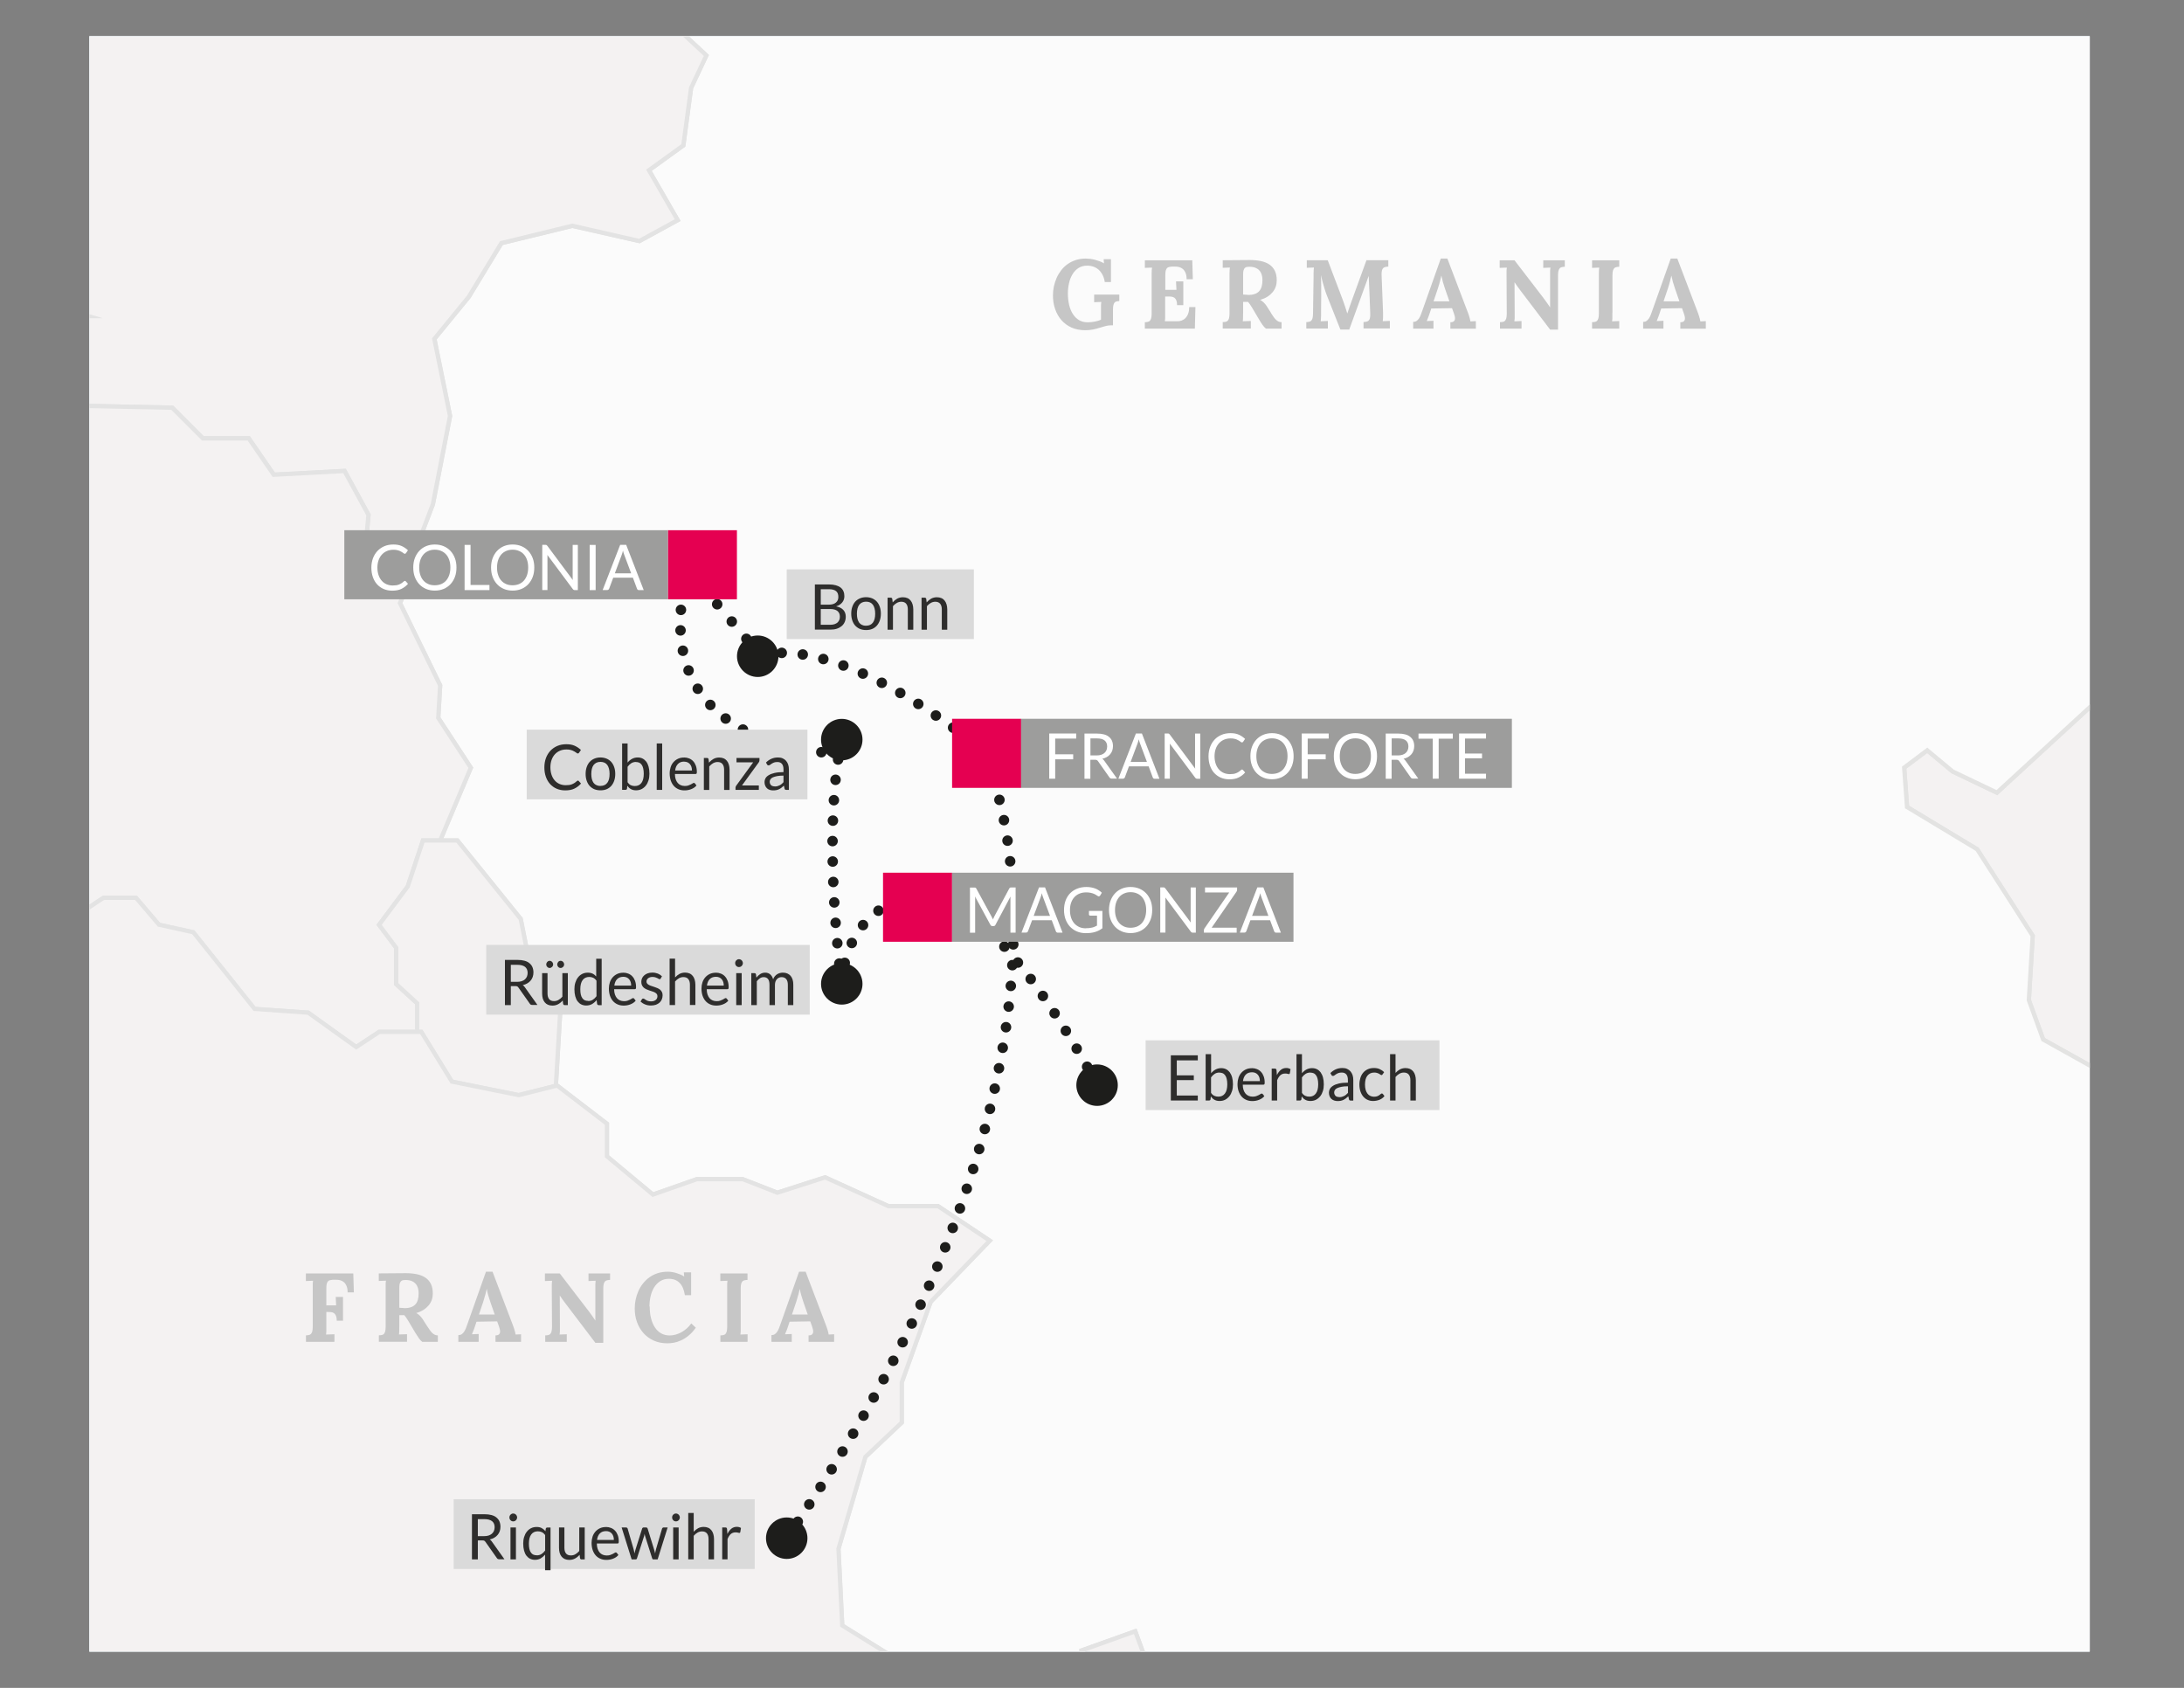 <?xml version="1.0" encoding="UTF-8"?>
<svg id="Livello_1" xmlns="http://www.w3.org/2000/svg" version="1.1" xmlns:xlink="http://www.w3.org/1999/xlink" viewBox="0 0 311.81 240.95">
  <rect x="0" y="0" width="311.81" height="240.95" fill="#808080" stroke="none"/>
  <!-- Generator: Adobe Illustrator 30.0.0, SVG Export Plug-In . SVG Version: 2.1.1 Build 123)  -->
  <defs>
    <style>
      .st0 {
        fill: #fbfbfb;
      }

      .st0, .st1 {
        fill-rule: evenodd;
      }

      .st2 {
        clip-path: url(#clippath-4);
      }

      .st3 {
        stroke-dasharray: 0 2.93;
      }

      .st3, .st4, .st5, .st6, .st7, .st8, .st9, .st10, .st11, .st12, .st13 {
        fill: none;
      }

      .st3, .st4, .st5, .st7, .st8, .st9, .st11, .st12 {
        stroke: #1d1d1b;
        stroke-linecap: round;
        stroke-linejoin: round;
        stroke-width: 1.5px;
      }

      .st14 {
        fill: #fff;
      }

      .st15 {
        fill: #9d9d9c;
      }

      .st4 {
        stroke-dasharray: 0 3.23;
      }

      .st16 {
        fill: #2e2d2c;
      }

      .st5 {
        stroke-dasharray: 0 2.97;
      }

      .st17 {
        clip-path: url(#clippath-1);
      }

      .st7 {
        stroke-dasharray: 0 2.92;
      }

      .st18 {
        fill: #e50051;
      }

      .st8 {
        stroke-dasharray: 0 2.98;
      }

      .st19 {
        clip-path: url(#clippath-3);
      }

      .st10 {
        stroke: #e3e3e2;
      }

      .st10, .st13 {
        stroke-miterlimit: 10;
        stroke-width: .61px;
      }

      .st20 {
        fill: #d5e8f1;
      }

      .st1 {
        fill: #f4f2f2;
      }

      .st21 {
        fill: #1d1d1b;
      }

      .st11 {
        stroke-dasharray: 0 3.01;
      }

      .st12 {
        stroke-dasharray: 0 3.02;
      }

      .st13 {
        stroke: #e3e3e3;
      }

      .st22 {
        clip-path: url(#clippath-2);
      }

      .st23 {
        fill: #c6c6c6;
      }

      .st24 {
        fill: #dadada;
      }

      .st25 {
        clip-path: url(#clippath);
      }
    </style>
    <clipPath id="clippath">
      <rect class="st6" x="12.76" y="5.17" width="285.59" height="230.6"/>
    </clipPath>
    <clipPath id="clippath-1">
      <rect class="st6" width="311.81" height="240.95"/>
    </clipPath>
    <clipPath id="clippath-2">
      <rect class="st6" width="311.81" height="240.95"/>
    </clipPath>
    <clipPath id="clippath-3">
      <rect class="st6" width="311.81" height="240.95"/>
    </clipPath>
    <clipPath id="clippath-4">
      <rect class="st6" width="311.81" height="240.95"/>
    </clipPath>
  </defs>
  <rect class="st14" x="12.76" y="5.17" width="285.59" height="230.6"/>
  <rect class="st20" x="12.76" y="5.17" width="285.59" height="230.6"/>
  <g class="st25">
    <path class="st1" d="M297.9-96.31l2.2,2.61,7.66,2.62,4.93-6.74,4.53,1.37.54-3.42-3.29-5.76,1.64-6.3-5.59-1.11-2.6,1.38-2.48-1.53-5.75,1.53.41,4.66,5.88.55-1.64,1.92-4.65,2.74-1.78,5.49h0ZM352.39-148.97l-1.91,10.02,1.91,6.99,12.05,4.11,1.36-6.43-6.56-10.55-6.85-4.14h0ZM278.17-166.05l-2.73,7.91,5.18,1.64-2.45-9.56ZM259.41-128.65l-5.74.27-2.89-4,3.28-3.96-1.37-3.45-8.75-2.32h-4.8l-4.39-5.34.41-7.82-3-4.66-.96-5.49,4.53-1.37,2.99-5.76,3.57-2.46,3.58,4.52.27,3.58,6.84,4.64,1.63-1.91,3.96.96.58-3.98-5.92-3.98-2.59-3.28,3.57-6.74,9.98-2.45,8.75-.43,2.2,6.29.83,8.2-2.45,9.02-7.93,3.83v2.73l6.81,4.65,1.37,4.64-3.84,3.57-7.93,3.27.3,5.2-2.9,4.05h0ZM263.8-126.47l1.23,2.89,3.41-4.95,5.08-.95-1.09-4.12-5.48,2.32-3.16,4.82h0ZM235.46-127.56l6.98,9.85,4.8-1.5h3.84l2.45-5.76,6.16.27,1.37-1.09,1.22,5.35-3.41,6.59.16,6.04-1.77-.96-1.96-5.78-3.67,4.67-10.69.96-10.82-3.7-3.03-4.25,4.26-1.65-2.59-3.28,2.97-4.81,3.73-.95ZM208.47-165.43l3.73-5.88.11-10.3,2.75,9.73-.68,5.22-5.9,1.22h0ZM204.66-124.97l5.6,5.62,2.74-2.46-8.34-3.16h0ZM221.87-137.34l-1.93,10.65-3,6.03,1.36,3.55,4.11-5.73,4.36-8.76s-5.74-5.47-4.9-5.74h0ZM187.15-156.49l11.48-2.19,8.2,4.38,5.18-.82,4.93,10.65,1.9,6.03-4.63,9.02-7.38,1.37-4.1-2.75-6.29-.82-7.09-7.38-3.84-8.2,1.64-9.3ZM217.51-251.55l3.58-4.67h8.21l-6.16,4.52-5.63.15ZM149.89-215.77l-.69-7.81,5.62-5.36,6-.4-1.11,4.93-5.99,6.87-3.84,1.77h0ZM147.52-211.96l-1.65-9.84,1.65-5.21,12.54-7.92,1.65,1.37,6.29-1.09,8.21,1.63,5.45-1.91h7.38l6.29,2.75,4.11-1.91,7.39-12.86-1.65-7.92,1.38-3.29-1.63-7.63,5.45-9.86-1.09-2.73-10.1,10.11-9.59,4.37-6.82.82-4.65,7.11-3.82,8.74-7.41,5.2h-8.2l-9.56,7.63-2.75-1.9-5.45.27-2.45,8.2-5.75,5.74,3.55,3,3.29-1.92,7.93,9.03h0ZM180.23-122.28l-.4-.44,2-4.59-5.15-5.17h-2.88l.3-5.15,4.29-3.72.58-5.76-3.73-1.71.28-5.17,14.63-7.46-3.15-2.58,5.44-6.03,3.17,2.01,7.74-2.87-.28-10.35-3.44-6.89,4.58-4.58,6.6-.88,4.6,5.17,2.58-2.01,2.86,1.16,2.59-3.75,2.29-6.31-6.61-7.17-3.71,2.87-8.89-.29-4.33-4.58-3.99-6.03-3.74-.88,3.17-4.01v-7.74l-7.18-4.89-11.18.88-5.47,2.57-6.01-.86-2.88,2.58,6.3,8.61-1.7,2.86,6.02,7.48-.58,2.29-5.75-2.29-6.29,1.42-1.16-3.43,4.01-4.3-4.01-7.16h-2.01l-6.01,8.31,3.41,4.87-7.13,5.17-4.32-4.87h-6.3l-4.32-2.31-5.14,5.47,8.01,6.02v7.19l-4.89-3.75-3.13.85,1.43,9.48,5.15,2.87v8.6l4.3,4.32-10.34,4.87-4.29,10.92,4.29,3.43,6.33-3.43,8.59,7.74,1.71,11.48-3.16,2.01,1.59,5.82,9.98-.5,13.92,3.84,4.11,1.92,6.68-1.18h0Z"/>
    <path class="st13" d="M297.9-96.31l2.2,2.61,7.66,2.62,4.93-6.74,4.53,1.37.54-3.42-3.29-5.76,1.64-6.3-5.59-1.11-2.6,1.38-2.48-1.53-5.75,1.53.41,4.66,5.88.55-1.64,1.92-4.65,2.74-1.78,5.49h0ZM352.39-148.97l-1.91,10.02,1.91,6.99,12.05,4.11,1.36-6.43-6.56-10.55-6.85-4.14h0ZM278.17-166.05l-2.73,7.91,5.18,1.64-2.45-9.56ZM259.41-128.65l-5.74.27-2.89-4,3.28-3.96-1.37-3.45-8.75-2.32h-4.8l-4.39-5.34.41-7.82-3-4.66-.96-5.49,4.53-1.37,2.99-5.76,3.57-2.46,3.58,4.52.27,3.58,6.84,4.64,1.63-1.91,3.96.96.58-3.98-5.92-3.98-2.59-3.28,3.57-6.74,9.98-2.45,8.75-.43,2.2,6.29.83,8.2-2.45,9.02-7.93,3.83v2.73l6.81,4.65,1.37,4.64-3.84,3.57-7.93,3.27.3,5.2-2.9,4.05h0ZM263.8-126.47l1.23,2.89,3.41-4.95,5.08-.95-1.09-4.12-5.48,2.32-3.16,4.82h0ZM235.46-127.56l6.98,9.85,4.8-1.5h3.84l2.45-5.76,6.16.27,1.37-1.09,1.22,5.35-3.41,6.59.16,6.04-1.77-.96-1.96-5.78-3.67,4.67-10.69.96-10.82-3.7-3.03-4.25,4.26-1.65-2.59-3.28,2.97-4.81,3.73-.95ZM208.47-165.43l3.73-5.88.11-10.3,2.75,9.73-.68,5.22-5.9,1.22h0ZM204.66-124.97l5.6,5.62,2.74-2.46-8.34-3.16h0ZM221.87-137.34l-1.93,10.65-3,6.03,1.36,3.55,4.11-5.73,4.36-8.76s-5.74-5.47-4.9-5.74h0ZM187.15-156.49l11.48-2.19,8.2,4.38,5.18-.82,4.93,10.65,1.9,6.03-4.63,9.02-7.38,1.37-4.1-2.75-6.29-.82-7.09-7.38-3.84-8.2,1.64-9.3ZM217.51-251.55l3.58-4.67h8.21l-6.16,4.52-5.63.15ZM149.89-215.77l-.69-7.81,5.62-5.36,6-.4-1.11,4.93-5.99,6.87-3.84,1.77h0ZM147.52-211.96l-1.65-9.84,1.65-5.21,12.54-7.92,1.65,1.37,6.29-1.09,8.21,1.63,5.45-1.91h7.38l6.29,2.75,4.11-1.91,7.39-12.86-1.65-7.92,1.38-3.29-1.63-7.63,5.45-9.86-1.09-2.73-10.1,10.11-9.59,4.37-6.82.82-4.65,7.11-3.82,8.74-7.41,5.2h-8.2l-9.56,7.63-2.75-1.9-5.45.27-2.45,8.2-5.75,5.74,3.55,3,3.29-1.92,7.93,9.03h0ZM180.23-122.28l-.4-.44,2-4.59-5.15-5.17h-2.88l.3-5.15,4.29-3.72.58-5.76-3.73-1.71.28-5.17,14.63-7.46-3.15-2.58,5.44-6.03,3.17,2.01,7.74-2.87-.28-10.35-3.44-6.89,4.58-4.58,6.6-.88,4.6,5.17,2.58-2.01,2.86,1.16,2.59-3.75,2.29-6.31-6.61-7.17-3.71,2.87-8.89-.29-4.33-4.58-3.99-6.03-3.74-.88,3.17-4.01v-7.74l-7.18-4.89-11.18.88-5.47,2.57-6.01-.86-2.88,2.58,6.3,8.61-1.7,2.86,6.02,7.48-.58,2.29-5.75-2.29-6.29,1.42-1.16-3.43,4.01-4.3-4.01-7.16h-2.01l-6.01,8.31,3.41,4.87-7.13,5.17-4.32-4.87h-6.3l-4.32-2.31-5.14,5.47,8.01,6.02v7.19l-4.89-3.75-3.13.85,1.43,9.48,5.15,2.87v8.6l4.3,4.32-10.34,4.87-4.29,10.92,4.29,3.43,6.33-3.43,8.59,7.74,1.71,11.48-3.16,2.01,1.59,5.82,9.98-.5,13.92,3.84,4.11,1.92,6.68-1.18h0Z"/>
    <polygon class="st1" points="578.23 316.9 585.77 309.14 592.32 307.23 595.86 300.66 605.98 301.48 612.81 294.94 612.55 287.55 625.93 267.59 633.86 244.34 641.8 229.6 650.81 227.95 654.64 219.48 651.09 210.18 641.51 203.9 632.51 195.39 624.01 200.9 612.27 198.16 596.95 199.24 588.21 196.79 575.64 197.9 569.09 207.99 562.26 213.47 561.43 220.57 550.75 209.37 538.46 219.76 527.8 223.3 526.72 230.4 506.48 232.33 493.65 236.7 480.24 234.24 454.93 219.6 455.65 224.67 456.74 232.33 455.37 239.98 438.97 239.72 437.34 242.97 444.15 250.92 440.87 259.66 440.05 266.78 444.15 273.88 438.26 281.31 436.56 281.86 446.06 292.8 447.51 305.29 454.27 306.67 469.85 321.44 477.79 324.44 483.81 329.1 503.48 332.37 517.41 337.3 523.44 329.64 527.55 331.92 532.81 326.09 541.49 321.62 547.85 322.52 550.13 318.94 559.18 311.34 564.92 313.26 572.85 315.04 578.23 316.9"/>
    <polygon class="st13" points="578.23 316.9 585.77 309.14 592.32 307.23 595.86 300.66 605.98 301.48 612.81 294.94 612.55 287.55 625.93 267.59 633.86 244.34 641.8 229.6 650.81 227.95 654.64 219.48 651.09 210.18 641.51 203.9 632.51 195.39 624.01 200.9 612.27 198.16 596.95 199.24 588.21 196.79 575.64 197.9 569.09 207.99 562.26 213.47 561.43 220.57 550.75 209.37 538.46 219.76 527.8 223.3 526.72 230.4 506.48 232.33 493.65 236.7 480.24 234.24 454.93 219.6 455.65 224.67 456.74 232.33 455.37 239.98 438.97 239.72 437.34 242.97 444.15 250.92 440.87 259.66 440.05 266.78 444.15 273.88 438.26 281.31 436.56 281.86 446.06 292.8 447.51 305.29 454.27 306.67 469.85 321.44 477.79 324.44 483.81 329.1 503.48 332.37 517.41 337.3 523.44 329.64 527.55 331.92 532.81 326.09 541.49 321.62 547.85 322.52 550.13 318.94 559.18 311.34 564.92 313.26 572.85 315.04 578.23 316.9"/>
    <polygon class="st1" points="454.93 219.6 480.24 234.24 493.65 236.7 506.48 232.33 526.72 230.4 527.8 223.3 538.46 219.76 550.75 209.37 561.43 220.57 562.26 213.47 569.09 207.99 575.64 197.9 588.21 196.79 596.95 199.24 612.27 198.16 624.01 200.9 634.14 194.33 635.77 181.49 643.58 164.88 642.61 164.81 626.84 155.53 612.56 154.99 607.78 157.19 601.89 154.43 595.72 155.26 590.95 160.19 585.59 156.48 576.55 156.48 570.68 155.8 564.63 157.87 560.13 164.72 553 164.99 550.95 163.87 551.05 164.27 533.53 162.61 525.34 170 515.79 170.82 505.12 181.49 491.17 183.4 476.69 188.59 473.13 185.58 464.4 185.86 455.37 191.88 453.48 191.44 452.66 203.56 454.93 219.6"/>
    <polygon class="st13" points="454.93 219.6 480.24 234.24 493.65 236.7 506.48 232.33 526.72 230.4 527.8 223.3 538.46 219.76 550.75 209.37 561.43 220.57 562.26 213.47 569.09 207.99 575.64 197.9 588.21 196.79 596.95 199.24 612.27 198.16 624.01 200.9 634.14 194.33 635.77 181.49 643.58 164.88 642.61 164.81 626.84 155.53 612.56 154.99 607.78 157.19 601.89 154.43 595.72 155.26 590.95 160.19 585.59 156.48 576.55 156.48 570.68 155.8 564.63 157.87 560.13 164.72 553 164.99 550.95 163.87 551.05 164.27 533.53 162.61 525.34 170 515.79 170.82 505.12 181.49 491.17 183.4 476.69 188.59 473.13 185.58 464.4 185.86 455.37 191.88 453.48 191.44 452.66 203.56 454.93 219.6"/>
    <polygon class="st1" points="347.52 295.58 353.48 296.25 370.47 296.13 375.4 302.02 384.42 298.45 392.65 298.45 401.28 294.47 406.75 293.78 410.71 294.2 427.32 284.87 438.26 281.31 444.15 273.88 440.05 266.78 440.87 259.66 444.15 250.92 437.34 242.97 438.97 239.72 455.37 239.97 456.74 232.33 455.65 224.67 452.66 203.56 453.48 191.44 438.7 188.04 432.16 183.12 422.02 185.31 411.37 184.76 402.07 178.2 388.13 177.65 380.48 174.65 377.45 181.76 373.64 185.31 373.09 191.04 362.71 191.6 359.16 195.7 340.02 184.76 334.67 184.19 333.35 191.05 333.77 198.6 327.73 198.6 323.36 206.14 314.59 210.46 304.48 223.3 304.48 228.24 313.78 232.87 314.87 239.97 311.05 242.71 302.58 237.8 294.1 240.24 285.35 237.8 279.32 238.61 267.31 246.53 260.76 247.92 254.73 245.99 248.17 247.63 242.71 244.08 232.32 242.44 222.22 243.8 223.03 248.99 220.57 252.01 211.01 249.54 205.81 243.8 199.01 246.33 194.62 248.54 192.64 248.55 197.34 251.74 196.88 257.09 201.18 260.45 200.92 267.52 206.9 267.85 211.56 265.95 219.49 273.59 226.03 267.59 232.06 267.59 235.11 273.88 235.3 273.64 247.89 279.12 267.6 267.62 275.81 269.82 288.95 268.72 287.85 276.38 306.48 287.33 329.47 291.71 342.06 290.62 347.52 295.55 347.52 295.58"/>
    <polygon class="st13" points="347.52 295.58 353.48 296.25 370.47 296.13 375.4 302.02 384.42 298.45 392.65 298.45 401.28 294.47 406.75 293.78 410.71 294.2 427.32 284.87 438.26 281.31 444.15 273.88 440.05 266.78 440.87 259.66 444.15 250.92 437.34 242.97 438.97 239.72 455.37 239.97 456.74 232.33 455.65 224.67 452.66 203.56 453.48 191.44 438.7 188.04 432.16 183.12 422.02 185.31 411.37 184.76 402.07 178.2 388.13 177.65 380.48 174.65 377.45 181.76 373.64 185.31 373.09 191.04 362.71 191.6 359.16 195.7 340.02 184.76 334.67 184.19 333.35 191.05 333.77 198.6 327.73 198.6 323.36 206.14 314.59 210.46 304.48 223.3 304.48 228.24 313.78 232.87 314.87 239.97 311.05 242.71 302.58 237.8 294.1 240.24 285.35 237.8 279.32 238.61 267.31 246.53 260.76 247.92 254.73 245.99 248.17 247.63 242.71 244.08 232.32 242.44 222.22 243.8 223.03 248.99 220.57 252.01 211.01 249.54 205.81 243.8 199.01 246.33 194.62 248.54 192.64 248.55 197.34 251.74 196.88 257.09 201.18 260.45 200.92 267.52 206.9 267.85 211.56 265.95 219.49 273.59 226.03 267.59 232.06 267.59 235.11 273.88 235.3 273.64 247.89 279.12 267.6 267.62 275.81 269.82 288.95 268.72 287.85 276.38 306.48 287.33 329.47 291.71 342.06 290.62 347.52 295.55 347.52 295.58"/>
    <polygon class="st1" points="550.95 163.87 553 164.99 560.13 164.72 564.63 157.87 570.68 155.8 576.55 156.48 585.59 156.48 590.95 160.19 595.72 155.27 601.89 154.43 607.78 157.19 612.56 154.99 626.84 155.53 642.61 164.81 650.81 165.36 651.35 153.88 649.72 143.49 672.95 117.52 676.24 106.04 681.99 100.03 688.27 99.74 690.37 88.47 687.62 83.81 686.52 77.89 689.81 73.64 680.64 67.89 676.25 56.78 671.45 51.84 671.04 34.42 671.86 24.31 664.22 12.02 661.19 .8 666.92 -8.49 674.59 -11.22 674.32 -35 669.95 -38.84 668.31 -48.12 663.13 -56.05 657.38 -73.55 650.81 -84.21 651.35 -93.22 647.28 -107.17 642.06 -107.73 633.59 -114.56 583.57 -109.64 535.4 -112.33 531.02 -110.67 518.1 -99.18 507.2 -96.61 504.33 -99.18 515.26 -105.21 525.28 -115.54 521.84 -115.25 513.81 -107.23 499.74 -100.62 483.38 -105.21 479.93 -114.1 482.52 -120.41 491.12 -119.28 495.14 -116.68 495.41 -119.28 484.82 -124.43 465.59 -129.32 450.68 -121.56 439.76 -122.43 428.58 -118.12 421.7 -108.66 410.78 -108.36 403.91 -100.62 403.91 -94.6 392.15 -94.31 374.34 -84.55 362.32 -83.67 358.02 -74.51 355.13 -65.33 352.53 -63.89 353.13 -60.18 349.35 -59.96 353.41 -42.94 352.32 -30.35 341.66 -24.87 341.66 -19.69 353.41 -7.12 352.04 .54 357.52 7.64 357.52 13.38 360.8 21.31 357.77 27.87 364.61 43.46 369.65 46.22 374.15 52.11 374.69 72.28 372.63 75.6 375.4 81.6 378.69 77.76 385.26 78.99 388.96 77.08 404.42 79.42 403.87 83.81 410.46 90.52 416.62 89.7 422.23 94.5 418.54 102.86 421.54 107.39 424.29 108.89 423.93 116.15 429.13 118.34 432.69 114.52 437.6 114.52 428.83 103.03 432.41 100.57 450.19 110.41 461.38 109.05 459.47 115.61 467.66 122.18 481.87 118.89 493.07 122.45 516.05 139.11 523.16 151.43 529.71 151.68 533.01 147.86 543.12 148.14 548.85 154.15 550.95 163.87"/>
    <polygon class="st13" points="550.95 163.87 553 164.99 560.13 164.72 564.63 157.87 570.68 155.8 576.55 156.48 585.59 156.48 590.95 160.19 595.72 155.27 601.89 154.43 607.78 157.19 612.56 154.99 626.84 155.53 642.61 164.81 650.81 165.36 651.35 153.88 649.72 143.49 672.95 117.52 676.24 106.04 681.99 100.03 688.27 99.74 690.37 88.47 687.62 83.81 686.52 77.89 689.81 73.64 680.64 67.89 676.25 56.78 671.45 51.84 671.04 34.42 671.86 24.31 664.22 12.02 661.19 .8 666.92 -8.49 674.59 -11.22 674.32 -35 669.95 -38.84 668.31 -48.12 663.13 -56.05 657.38 -73.55 650.81 -84.21 651.35 -93.22 647.28 -107.17 642.06 -107.73 633.59 -114.56 583.57 -109.64 535.4 -112.33 531.02 -110.67 518.1 -99.18 507.2 -96.61 504.33 -99.18 515.26 -105.21 525.28 -115.54 521.84 -115.25 513.81 -107.23 499.74 -100.62 483.38 -105.21 479.93 -114.1 482.52 -120.41 491.12 -119.28 495.14 -116.68 495.41 -119.28 484.82 -124.43 465.59 -129.32 450.68 -121.56 439.76 -122.43 428.58 -118.12 421.7 -108.66 410.78 -108.36 403.91 -100.62 403.91 -94.6 392.15 -94.31 374.34 -84.55 362.32 -83.67 358.02 -74.51 355.13 -65.33 352.53 -63.89 353.13 -60.18 349.35 -59.96 353.41 -42.94 352.32 -30.35 341.66 -24.87 341.66 -19.69 353.41 -7.12 352.04 .54 357.52 7.64 357.52 13.38 360.8 21.31 357.77 27.87 364.61 43.46 369.65 46.22 374.15 52.11 374.69 72.28 372.63 75.6 375.4 81.6 378.69 77.76 385.26 78.99 388.96 77.08 404.42 79.42 403.87 83.81 410.46 90.52 416.62 89.7 422.23 94.5 418.54 102.86 421.54 107.39 424.29 108.89 423.93 116.15 429.13 118.34 432.69 114.52 437.6 114.52 428.83 103.03 432.41 100.57 450.19 110.41 461.38 109.05 459.47 115.61 467.66 122.18 481.87 118.89 493.07 122.45 516.05 139.11 523.16 151.43 529.71 151.68 533.01 147.86 543.12 148.14 548.85 154.15 550.95 163.87"/>
    <polygon class="st1" points="372.63 75.6 375.4 81.6 378.69 77.76 385.26 78.99 388.96 77.08 404.42 79.42 403.87 83.81 410.46 90.52 416.61 89.7 422.23 94.5 418.54 102.86 421.54 107.39 424.29 108.89 423.93 116.15 429.13 118.34 432.69 114.52 437.6 114.52 428.83 103.03 432.41 100.57 450.18 110.41 461.38 109.05 459.47 115.61 467.65 122.18 481.87 118.89 493.07 122.45 516.05 139.11 523.16 151.43 529.71 151.68 533.01 147.86 543.12 148.14 548.85 154.15 551.05 164.27 533.53 162.61 525.34 170 515.79 170.82 505.12 181.49 491.17 183.4 476.69 188.59 473.13 185.58 464.4 185.86 455.37 191.88 438.7 188.04 432.16 183.12 422.02 185.31 411.38 184.76 402.07 178.2 388.13 177.65 380.48 174.65 377.45 181.76 373.64 185.31 373.09 191.04 362.71 191.6 359.16 195.7 340.02 184.76 334.67 184.19 334.72 183.92 319.52 166.37 312.14 161.43 299.1 152.52 291.71 148.4 289.66 142.77 290.21 133.59 282.28 121.24 272.27 115.2 271.86 109.58 275.15 107.11 278.78 110.13 285.1 113.15 298.48 100.85 305.03 100.3 312.42 91.82 320.61 91.54 324.71 85.25 337.3 85.01 342.75 86.35 349.04 82.55 349.04 75.7 360.8 78.44 365.71 75.16 371.18 77.89 372.63 75.6"/>
    <polygon class="st13" points="372.63 75.6 375.4 81.6 378.69 77.76 385.26 78.99 388.96 77.08 404.42 79.42 403.87 83.81 410.46 90.52 416.61 89.7 422.23 94.5 418.54 102.86 421.54 107.39 424.29 108.89 423.93 116.15 429.13 118.34 432.69 114.52 437.6 114.52 428.83 103.03 432.41 100.57 450.18 110.41 461.38 109.05 459.47 115.61 467.65 122.18 481.87 118.89 493.07 122.45 516.05 139.11 523.16 151.43 529.71 151.68 533.01 147.86 543.12 148.14 548.85 154.15 551.05 164.27 533.53 162.61 525.34 170 515.79 170.82 505.12 181.49 491.17 183.4 476.69 188.59 473.13 185.58 464.4 185.86 455.37 191.88 438.7 188.04 432.16 183.12 422.02 185.31 411.38 184.76 402.07 178.2 388.13 177.65 380.48 174.65 377.45 181.76 373.64 185.31 373.09 191.04 362.71 191.6 359.16 195.7 340.02 184.76 334.67 184.19 334.72 183.92 319.52 166.37 312.14 161.43 299.1 152.52 291.71 148.4 289.66 142.77 290.21 133.59 282.28 121.24 272.27 115.2 271.86 109.58 275.15 107.11 278.78 110.13 285.1 113.15 298.48 100.85 305.03 100.3 312.42 91.82 320.61 91.54 324.71 85.25 337.3 85.01 342.75 86.35 349.04 82.55 349.04 75.7 360.8 78.44 365.71 75.16 371.18 77.89 372.63 75.6"/>
    <polygon class="st0" points="145.54 -126.36 155.52 -126.86 169.44 -123.03 173.54 -121.11 180.23 -122.28 187.56 -114.39 195.04 -113.53 191.01 -104.91 187.29 -101.19 189.3 -96.9 195.31 -95.18 197.6 -88.83 203.45 -93.12 205.46 -97.13 209.05 -99.28 211.9 -95.27 221.49 -88.41 223.48 -91.12 229.51 -95.84 232.52 -94.12 232.64 -87.69 227.64 -81.67 223.06 -82.38 216.35 -77.82 225.93 -74.96 229.37 -76.52 236.21 -75.82 238.66 -71.66 246.53 -72.39 247.84 -77.82 253.11 -85.12 266.99 -87.26 267.4 -90.71 274.99 -94.56 275.84 -98.41 279.14 -100.14 289.01 -99.13 281.16 -95.99 278.27 -92.98 276.99 -93.98 273.08 -89.98 275.94 -87.13 283.68 -92.59 292.01 -93.45 295.45 -95.18 298.04 -91.16 304.64 -89.98 314.09 -80.54 321.84 -81.99 326.14 -75.36 324.71 -68.2 331.61 -62.74 337.91 -63.62 342.51 -59.59 349.35 -59.96 353.41 -42.94 352.32 -30.35 341.66 -24.87 341.66 -19.69 353.41 -7.12 352.04 .53 357.52 7.64 357.52 13.38 360.8 21.31 357.77 27.87 364.61 43.45 369.65 46.21 374.15 52.11 374.69 72.28 371.18 77.89 365.72 75.16 360.8 78.44 349.04 75.7 349.04 82.55 342.75 86.35 337.3 85.01 324.71 85.25 320.61 91.55 312.42 91.82 305.03 100.3 298.48 100.85 285.1 113.15 278.78 110.13 275.15 107.11 271.86 109.58 272.27 115.2 282.28 121.24 290.21 133.59 289.66 142.77 291.71 148.4 299.1 152.52 312.14 161.43 319.52 166.37 334.72 183.92 333.35 191.05 333.77 198.6 327.73 198.6 323.36 206.14 314.59 210.46 304.48 223.3 304.48 228.24 313.78 232.87 314.87 239.97 311.05 242.71 302.59 237.8 294.1 240.24 285.35 237.8 279.32 238.61 267.32 246.53 260.76 247.92 254.73 245.99 248.17 247.63 242.71 244.08 232.32 242.44 222.22 243.8 223.03 248.99 220.57 252.01 211.01 249.54 205.81 243.8 199.02 246.33 194.63 248.54 192.64 248.55 188.86 245.99 178.49 238.33 173.26 238.06 169.44 241.62 164.79 240.24 162.08 232.87 154.42 235.61 155.24 240.24 152.49 244.92 143.23 241.62 136.38 245.45 130.15 243.6 130.36 243.53 126.82 236.14 120.24 232.06 119.7 221.11 123.54 207.99 128.73 203.08 128.73 197.34 132.85 185.86 141.29 177.11 133.91 172.19 126.82 172.19 117.79 168.08 110.96 170.27 106.02 168.34 99.47 168.34 93.2 170.54 86.64 165.08 86.64 160.43 79.52 154.97 79.36 155 80.07 142.95 75.97 139.38 74.34 131.18 65.3 119.98 62.84 119.98 67.22 109.6 62.57 102.48 62.84 97.84 57.1 86.09 59.56 80.62 58.62 80.31 61.81 71.98 64.26 59.39 62.02 48.38 66.95 42.35 71.59 34.71 81.71 32.24 91.29 34.41 96.75 31.43 92.64 24.31 97.56 20.76 98.66 12.55 100.84 7.92 97.02 4.36 87.72 4.63 86.64 -.29 89.91 -7.67 97.84 -4.12 102.75 -8.21 102.88 -15.64 105.88 -22.22 106.42 -26.49 108.63 -29.25 108.81 -30.84 109.55 -30.61 107.81 -37.78 99.48 -39.22 96.04 -45.82 97.49 -53.27 114.4 -57.87 119.29 -60.18 127.63 -54.14 127.63 -45.53 133.91 -38.09 137.66 -42.1 134.21 -48.69 134.21 -54.14 137.66 -55.58 143.1 -50.7 142.54 -42.1 150.85 -32.62 147.39 -39.79 147.11 -50.7 145.68 -57 150.28 -64.47 156.3 -65.62 162.32 -62.46 170.38 -65.62 182.31 -52.46 198.76 -49.27 183.12 -55.77 171.21 -68.2 162.03 -68.76 156.88 -71.95 156.88 -77.39 162.91 -81.99 156.02 -86.28 156.02 -95.18 149.42 -92.31 149.12 -98.91 155.43 -98.91 162.32 -101.49 154.02 -109.23 154.57 -114.68 150.57 -114.96 145.4 -118.41 145.95 -124.73 145.54 -126.36"/>
    <polygon class="st10" points="145.54 -126.36 155.52 -126.86 169.44 -123.03 173.54 -121.11 180.23 -122.28 187.56 -114.39 195.04 -113.53 191.01 -104.91 187.29 -101.19 189.3 -96.9 195.31 -95.18 197.6 -88.83 203.45 -93.12 205.46 -97.13 209.05 -99.28 211.9 -95.27 221.49 -88.41 223.48 -91.12 229.51 -95.84 232.52 -94.12 232.64 -87.69 227.64 -81.67 223.06 -82.38 216.35 -77.82 225.93 -74.96 229.37 -76.52 236.21 -75.82 238.66 -71.66 246.53 -72.39 247.84 -77.82 253.11 -85.12 266.99 -87.26 267.4 -90.71 274.99 -94.56 275.84 -98.41 279.14 -100.14 289.01 -99.13 281.16 -95.99 278.27 -92.98 276.99 -93.98 273.08 -89.98 275.94 -87.13 283.68 -92.59 292.01 -93.45 295.45 -95.18 298.04 -91.16 304.64 -89.98 314.09 -80.54 321.84 -81.99 326.14 -75.36 324.71 -68.2 331.61 -62.74 337.91 -63.62 342.51 -59.59 349.35 -59.96 353.41 -42.94 352.32 -30.35 341.66 -24.87 341.66 -19.69 353.41 -7.12 352.04 .53 357.52 7.64 357.52 13.38 360.8 21.31 357.77 27.87 364.61 43.45 369.65 46.21 374.15 52.11 374.69 72.28 371.18 77.89 365.72 75.16 360.8 78.44 349.04 75.7 349.04 82.55 342.75 86.35 337.3 85.01 324.71 85.25 320.61 91.55 312.42 91.82 305.03 100.3 298.48 100.85 285.1 113.15 278.78 110.13 275.15 107.11 271.86 109.58 272.27 115.2 282.28 121.24 290.21 133.59 289.66 142.77 291.71 148.4 299.1 152.52 312.14 161.43 319.52 166.37 334.72 183.92 333.35 191.05 333.77 198.6 327.73 198.6 323.36 206.14 314.59 210.46 304.48 223.3 304.48 228.24 313.78 232.87 314.87 239.97 311.05 242.71 302.59 237.8 294.1 240.24 285.35 237.8 279.32 238.61 267.32 246.53 260.76 247.92 254.73 245.99 248.17 247.63 242.71 244.08 232.32 242.44 222.22 243.8 223.03 248.99 220.57 252.01 211.01 249.54 205.81 243.8 199.02 246.33 194.63 248.54 192.64 248.55 188.86 245.99 178.49 238.33 173.26 238.06 169.44 241.62 164.79 240.24 162.08 232.87 154.42 235.61 155.24 240.24 152.49 244.92 143.23 241.62 136.38 245.45 130.15 243.6 130.36 243.53 126.82 236.14 120.24 232.06 119.7 221.11 123.54 207.99 128.73 203.08 128.73 197.34 132.85 185.86 141.29 177.11 133.91 172.19 126.82 172.19 117.79 168.08 110.96 170.27 106.02 168.34 99.47 168.34 93.2 170.54 86.64 165.08 86.64 160.43 79.52 154.97 79.36 155 80.07 142.95 75.97 139.38 74.34 131.18 65.3 119.98 62.84 119.98 67.22 109.6 62.57 102.48 62.84 97.84 57.1 86.09 59.56 80.62 58.62 80.31 61.81 71.98 64.26 59.39 62.02 48.38 66.95 42.35 71.59 34.71 81.71 32.24 91.29 34.41 96.75 31.43 92.64 24.31 97.56 20.76 98.66 12.55 100.84 7.92 97.02 4.36 87.72 4.63 86.64 -.29 89.91 -7.67 97.84 -4.12 102.75 -8.21 102.88 -15.64 105.88 -22.22 106.42 -26.49 108.63 -29.25 108.81 -30.84 109.55 -30.61 107.81 -37.78 99.48 -39.22 96.04 -45.82 97.49 -53.27 114.4 -57.87 119.29 -60.18 127.63 -54.14 127.63 -45.53 133.91 -38.09 137.66 -42.1 134.21 -48.69 134.21 -54.14 137.66 -55.58 143.1 -50.7 142.54 -42.1 150.85 -32.62 147.39 -39.79 147.11 -50.7 145.68 -57 150.28 -64.47 156.3 -65.62 162.32 -62.46 170.38 -65.62 182.31 -52.46 198.76 -49.27 183.12 -55.77 171.21 -68.2 162.03 -68.76 156.88 -71.95 156.88 -77.39 162.91 -81.99 156.02 -86.28 156.02 -95.18 149.42 -92.31 149.12 -98.91 155.43 -98.91 162.32 -101.49 154.02 -109.23 154.57 -114.68 150.57 -114.96 145.4 -118.41 145.95 -124.73 145.54 -126.36"/>
    <polygon class="st1" points="196.88 257.09 201.18 260.45 200.93 267.52 197.05 267.31 194.6 262.94 196.8 258.01 196.88 257.09"/>
    <polygon class="st13" points="196.88 257.09 201.18 260.45 200.93 267.52 197.05 267.31 194.6 262.94 196.8 258.01 196.88 257.09"/>
    <polygon class="st1" points="130.15 243.6 136.38 245.45 143.23 241.62 152.49 244.92 155.24 240.24 154.42 235.61 162.08 232.87 164.79 240.24 169.44 241.62 173.26 238.06 178.49 238.33 188.86 245.99 197.34 251.74 196.79 258.01 194.6 262.94 197.05 267.31 206.9 267.85 211.56 265.95 219.49 273.59 226.03 267.59 232.06 267.59 235.11 273.88 227.61 282.94 231.47 294.99 216.66 298.28 215.04 312.51 208.46 307.03 201.89 307.59 185.46 303.22 185.46 313.61 177.81 327.3 173.98 319.62 161.92 313.61 163.03 304.83 154.28 299.36 140.57 322.91 130.71 318.54 115.95 329.48 107.78 326.42 106.58 320.07 102.22 316.53 99.47 307.23 95.65 300.12 84.43 299.57 79.24 304.22 82.81 313.52 73.5 317.34 65.3 316.53 64.5 310.51 68.86 308.32 73.37 308.58 73.23 301.21 74.88 289.74 84.72 274.15 90.45 271.96 97.84 262.4 104.67 259.38 103.29 252.28 95.39 248.19 100.29 242.17 109.05 241.62 111.25 246.54 118.06 247.36 130.15 243.6"/>
    <polygon class="st13" points="130.15 243.6 136.38 245.45 143.23 241.62 152.49 244.92 155.24 240.24 154.42 235.61 162.08 232.87 164.79 240.24 169.44 241.62 173.26 238.06 178.49 238.33 188.86 245.99 197.34 251.74 196.79 258.01 194.6 262.94 197.05 267.31 206.9 267.85 211.56 265.95 219.49 273.59 226.03 267.59 232.06 267.59 235.11 273.88 227.61 282.94 231.47 294.99 216.66 298.28 215.04 312.51 208.46 307.03 201.89 307.59 185.46 303.22 185.46 313.61 177.81 327.3 173.98 319.62 161.92 313.61 163.03 304.83 154.28 299.36 140.57 322.91 130.71 318.54 115.95 329.48 107.78 326.42 106.58 320.07 102.22 316.53 99.47 307.23 95.65 300.12 84.43 299.57 79.24 304.22 82.81 313.52 73.5 317.34 65.3 316.53 64.5 310.51 68.86 308.32 73.37 308.58 73.23 301.21 74.88 289.74 84.72 274.15 90.45 271.96 97.84 262.4 104.67 259.38 103.29 252.28 95.39 248.19 100.29 242.17 109.05 241.62 111.25 246.54 118.06 247.36 130.15 243.6"/>
    <path class="st1" d="M58.62,80.31l3.18-8.33,2.45-12.6-2.24-11,4.93-6.03,4.64-7.65,10.13-2.47,9.57,2.18,5.47-2.99-4.1-7.12,4.91-3.55,1.11-8.21,2.18-4.63-3.83-3.56-9.3.28-1.08-4.93,3.27-7.38,7.93,3.55,4.91-4.09.13-7.43,3-6.59.54-4.27,2.21-2.76.19-1.6-7.32-2.37-5.72-5.15-10.65-5.45-11.19,1.71-6.57,5.75-6.31-2.59-4.03,2.59-9.17.29-8.61,9.49-13.76,7.45-2.89-2.01-8.03,3.16-.3,9.19L6.82-3.09l2.31,8.92-1.71,8.01-3.18,6.63-2.59,4.57-5.73,4.29.31,5.76,8.59,7.74,7.76,2.29H3.96L-.06,48.56l-2.59,2.31,3.44,4.3,4.29.56.33,3.74-6.89.27-6.31-6.58-6.6-3.16-6.33,2.58,2.31,3.45,6.03.57,5.45,5.16,2-.86,7.18,4.87-6.89-2.57-4.29.29-10.34-3.44h-6.59l-.28.21,4.28,2.04,3.54,5.46h5.75l3.84,4.09,4.09-4.09,7.1-1.37,1.63-2.43,5.48-.57,2.19-5.46,12.84.27,4.37,4.38h6.56l3.57,5.19,10.1-.54,3.42,6.27-.44,4.8,6.46,2.01h0ZM-13.84,47.65l6.59-2.86,2.85,3.99-3.7,1.01-1.3-1.86-4.43-.28ZM-10.56,39.91l5.29.15,7.02,2.86-1.44,1.87-3.88-.85-1.13-2.31-4.56,1.59-1.3-3.3h0Z"/>
    <path class="st13" d="M58.62,80.31l3.18-8.33,2.45-12.6-2.24-11,4.93-6.03,4.64-7.65,10.13-2.47,9.57,2.18,5.47-2.99-4.1-7.12,4.91-3.55,1.11-8.21,2.18-4.63-3.83-3.56-9.3.28-1.08-4.93,3.27-7.38,7.93,3.55,4.91-4.09.13-7.43,3-6.59.54-4.27,2.21-2.76.19-1.6-7.32-2.37-5.72-5.15-10.65-5.45-11.19,1.71-6.57,5.75-6.31-2.59-4.03,2.59-9.17.29-8.61,9.49-13.76,7.45-2.89-2.01-8.03,3.16-.3,9.19L6.82-3.09l2.31,8.92-1.71,8.01-3.18,6.63-2.59,4.57-5.73,4.29.31,5.76,8.59,7.74,7.76,2.29H3.96L-.06,48.56l-2.59,2.31,3.44,4.3,4.29.56.33,3.74-6.89.27-6.31-6.58-6.6-3.16-6.33,2.58,2.31,3.45,6.03.57,5.45,5.16,2-.86,7.18,4.87-6.89-2.57-4.29.29-10.34-3.44h-6.59l-.28.21,4.28,2.04,3.54,5.46h5.75l3.84,4.09,4.09-4.09,7.1-1.37,1.63-2.43,5.48-.57,2.19-5.46,12.84.27,4.37,4.38h6.56l3.57,5.19,10.1-.54,3.42,6.27-.44,4.8,6.46,2.01h0ZM-13.84,47.65l6.59-2.86,2.85,3.99-3.7,1.01-1.3-1.86-4.43-.28ZM-10.56,39.91l5.29.15,7.02,2.86-1.44,1.87-3.88-.85-1.13-2.31-4.56,1.59-1.3-3.3h0Z"/>
    <polygon class="st1" points="62.84 119.98 67.22 109.6 62.57 102.48 62.84 97.84 57.1 86.09 59.56 80.62 52.17 78.3 52.6 73.5 49.18 67.23 39.08 67.77 35.51 62.58 28.96 62.58 24.58 58.2 11.74 57.93 9.55 63.38 4.07 63.96 2.44 66.39 -4.67 67.77 -8.76 71.86 -12.59 67.77 -18.34 67.77 -21.88 62.3 -26.16 60.26 -33.92 66.36 -39.1 75.78 -34.73 78.98 -33.1 92.1 -24.33 95.38 -22.97 101.67 -12.34 110.41 -7.67 110.13 -3.02 113.96 2.16 116.42 2.71 126.81 10.62 130.91 14.75 128.18 19.39 128.18 22.67 132.02 27.57 133.1 36.32 144.04 43.98 144.57 50.83 149.49 54.12 147.31 59.56 147.31 59.56 143.22 56.57 140.48 56.57 135.3 54.12 132.02 58.21 126.55 60.39 119.98 62.84 119.98"/>
    <polygon class="st13" points="62.84 119.98 67.22 109.6 62.57 102.48 62.84 97.84 57.1 86.09 59.56 80.62 52.17 78.3 52.6 73.5 49.18 67.23 39.08 67.77 35.51 62.58 28.96 62.58 24.58 58.2 11.74 57.93 9.55 63.38 4.07 63.96 2.44 66.39 -4.67 67.77 -8.76 71.86 -12.59 67.77 -18.34 67.77 -21.88 62.3 -26.16 60.26 -33.92 66.36 -39.1 75.78 -34.73 78.98 -33.1 92.1 -24.33 95.38 -22.97 101.67 -12.34 110.41 -7.67 110.13 -3.02 113.96 2.16 116.42 2.71 126.81 10.62 130.91 14.75 128.18 19.39 128.18 22.67 132.02 27.57 133.1 36.32 144.04 43.98 144.57 50.83 149.49 54.12 147.31 59.56 147.31 59.56 143.22 56.57 140.48 56.57 135.3 54.12 132.02 58.21 126.55 60.39 119.98 62.84 119.98"/>
    <polygon class="st1" points="59.56 147.31 59.56 143.22 56.57 140.48 56.57 135.3 54.12 132.02 58.21 126.55 60.39 119.98 65.3 119.98 74.34 131.18 75.97 139.38 80.07 142.95 79.36 155 74.04 156.34 64.5 154.42 60.12 147.31 59.56 147.31"/>
    <polygon class="st13" points="59.56 147.31 59.56 143.22 56.57 140.48 56.57 135.3 54.12 132.02 58.21 126.55 60.39 119.98 65.3 119.98 74.34 131.18 75.97 139.38 80.07 142.95 79.36 155 74.04 156.34 64.5 154.42 60.12 147.31 59.56 147.31"/>
    <path class="st1" d="M107.78,326.42l-1.2-6.35-4.36-3.54-2.75-9.3-3.83-7.11-11.21-.55-5.19,4.65,3.57,9.3-9.3,3.82-8.2-.81-.8-6.02,4.36-2.2,4.52.27-.14-7.38,1.64-11.48,9.84-15.58,5.74-2.19,7.39-9.57,6.82-3.02-1.37-7.1-7.9-4.09,4.9-6.02,8.76-.55,2.19,4.92,6.81.83,12.3-3.84-3.54-7.39-6.58-4.08-.54-10.94,3.84-13.12,5.2-4.91v-5.73l4.12-11.48,8.44-8.75-7.38-4.93h-7.09l-9.03-4.11-6.82,2.19-4.94-1.93h-6.56l-6.27,2.2-6.56-5.46v-4.65l-7.12-5.46-5.48,1.37-9.54-1.93-4.37-7.1h-6l-3.29,2.17-6.85-4.91-7.66-.54-8.75-10.94-4.9-1.08-3.28-3.84h-4.64l-4.12,2.73-7.91-4.11-.55-10.39-5.18-2.46-4.64-3.84-4.67.28-10.63-8.73-1.36-6.29-8.76-3.28-1.63-13.12-4.37-3.2-1.15,2.06-13.48,4.6-3.14-2.57-10.9,6.31-2.6,7.44,1.74,8.9-2.29,14.06-10.9,10.62v4.59l-12.06,3.44-6.3.28-6.88-2.29-14.36,7.74-3.44,6.61,2.59,4.6,6.58,2.28-8.88,6.32-10.9,2.29-14.94-2.01-6.6-3.44-5.44,3.17-2.29-5.19-4.9-3.7,2.29-6.02-6.02-2.9-6.3,2.31-8.92-.29-4.01-1.7,2.59,8.6-1.44,3.7,12.63,11.79-2.31,3.71,1.74,5.75-1.43,5.74,4.01,5.17.88,6.6-13.23-1.71-5.73,2-5.45-1.43-6.61,1.71-2.56-2.59-8.34,6.9-10.59-14.07-6.02-2-8.93,2-7.13,6.61-3.76-2.01-4.3,4.01-3.71-2.57-7.74.84-4.89,4.88-11.47.86-5.18,6.02,2.89,4.88,6.61-2.29,6.57,2.01,1.73,2.59-7.16-1.45-4.3.58,2.56,7.17,2.31-5.46,4.6,1.73,1.15,4.88-4.32,1.71-6.85,2.58.27,2.01h6.58l2.87,8.04-.88,4.58,7.76-5.17,5.48,1.44,4.57-.85,12.04,4.87,2.59,4.32h4.87l8.34,5.44,6-5.44,3.74.85-1.41,4.3,1.98,2.58,6.31-3.75,3.74,3.75-2.89,7.44,3.45,5.46,4.6.3,7.16-4.6,7.77.86,4.86,6.61-6.04-3.45-6.85.28-4.33,6.04,4.01,1.71,1.49,7.47-3.45,6.31,1.42,4.88,6.33.86,9.44,11.75,9.21,1.43,8.86,5.17-.26,6.6,3.43,5.45-2.86,7.46-1.73.86-1.71,6.6,6.3,1.43,11.5,8.89,8.89,21.54-9.77-9.48-2.58-9.17-7.73-4.04-3.74,2.58-3.75,18.94.3,13.79,6.03,4.01-4.87,3.73-2.03,25.83-6.87,22.38-8.76,5.21,6.53,3.61.81,1.9,4.66.83,1.37,7.91-1.09,6.02,11.19-1.37,15.04,6.03,7.11,7.66,7.67-3.58,8.47,8.77,10.39-.29,5.18,2.74,6.56-6.83,17.23-.54,6.54,3.54,10.41-1.09,10.93,6.02,17.77-1.64,12.57,7.65,4.79,1.6-.43-3.66-2.86-10.9,2.86-12.91.86-6.3,8.59-7.76L.24,434.18l4.29-.3,4.3,3.17,8.61,1.15,9.19,5.45h6.28l5.75-4.6,5.45-.55,22.95,14.33,6.33,5.44,16.92.86,7.18-6.02-1.44-3.74,6.61-8.31,23.82-17.8,1.35-.23-2.58-8.15,4.94-11.5h-11.49l-12.07-8.21-1.63-19.71-9.3-9.87,5.48-6.02,8.75-1.1,2.18-12.59-7.11-6.55-1.08-9.32,3.27-3.85.59.23h-.01ZM187.01,534.91l-11.48-4.88-2-3.45,2.56-4.01,2.88.58-2.03-3.45h-2.56l.29-5.17-5.15-2.88-2.31-3.71,2.89-1.74v-2.87l-5.45-2.86-1.44-5.45h4.29l1.44-3.47-4.29-4.01,5.15-9.19,11.47-4.01,4.59-4.59,4.6,4.87h2.87l1.13-6.88-2.29-4.88,1.43-6.6h3.75l2,10.9-.86,9.75,4.04,15.22-4.62,17.52.3,9.74-4.01,12.05-7.18,3.45h0s0,0,0,0Z"/>
    <path class="st13" d="M107.78,326.42l-1.2-6.35-4.36-3.54-2.75-9.3-3.83-7.11-11.21-.55-5.19,4.65,3.57,9.3-9.3,3.82-8.2-.81-.8-6.02,4.36-2.2,4.52.27-.14-7.38,1.64-11.48,9.84-15.58,5.74-2.19,7.39-9.57,6.82-3.02-1.37-7.1-7.9-4.09,4.9-6.02,8.76-.55,2.19,4.92,6.81.83,12.3-3.84-3.54-7.39-6.58-4.08-.54-10.94,3.84-13.12,5.2-4.91v-5.73l4.12-11.48,8.44-8.75-7.38-4.93h-7.09l-9.03-4.11-6.82,2.19-4.94-1.93h-6.56l-6.27,2.2-6.56-5.46v-4.65l-7.12-5.46-5.48,1.37-9.54-1.93-4.37-7.1h-6l-3.29,2.17-6.85-4.91-7.66-.54-8.75-10.94-4.9-1.08-3.28-3.84h-4.64l-4.12,2.73-7.91-4.11-.55-10.39-5.18-2.46-4.64-3.84-4.67.28-10.63-8.73-1.36-6.29-8.76-3.28-1.63-13.12-4.37-3.2-1.15,2.06-13.48,4.6-3.14-2.57-10.9,6.31-2.6,7.44,1.74,8.9-2.29,14.06-10.9,10.62v4.59l-12.06,3.44-6.3.28-6.88-2.29-14.36,7.74-3.44,6.61,2.59,4.6,6.58,2.28-8.88,6.32-10.9,2.29-14.94-2.01-6.6-3.44-5.44,3.17-2.29-5.19-4.9-3.7,2.29-6.02-6.02-2.9-6.3,2.31-8.92-.29-4.01-1.7,2.59,8.6-1.44,3.7,12.63,11.79-2.31,3.71,1.74,5.75-1.43,5.74,4.01,5.17.88,6.6-13.23-1.71-5.73,2-5.45-1.43-6.61,1.71-2.56-2.59-8.34,6.9-10.59-14.07-6.02-2-8.93,2-7.13,6.61-3.76-2.01-4.3,4.01-3.71-2.57-7.74.84-4.89,4.88-11.47.86-5.18,6.02,2.89,4.88,6.61-2.29,6.57,2.01,1.73,2.59-7.16-1.45-4.3.58,2.56,7.17,2.31-5.46,4.6,1.73,1.15,4.88-4.32,1.71-6.85,2.58.27,2.01h6.58l2.87,8.04-.88,4.58,7.76-5.17,5.48,1.44,4.57-.85,12.04,4.87,2.59,4.32h4.87l8.34,5.44,6-5.44,3.74.85-1.41,4.3,1.98,2.58,6.31-3.75,3.74,3.75-2.89,7.44,3.45,5.46,4.6.3,7.16-4.6,7.77.86,4.86,6.61-6.04-3.45-6.85.28-4.33,6.04,4.01,1.71,1.49,7.47-3.45,6.31,1.42,4.88,6.33.86,9.44,11.75,9.21,1.43,8.86,5.17-.26,6.6,3.43,5.45-2.86,7.46-1.73.86-1.71,6.6,6.3,1.43,11.5,8.89,8.89,21.54-9.77-9.48-2.58-9.17-7.73-4.04-3.74,2.58-3.75,18.94.3,13.79,6.03,4.01-4.87,3.73-2.03,25.83-6.87,22.38-8.76,5.21,6.53,3.61.81,1.9,4.66.83,1.37,7.91-1.09,6.02,11.19-1.37,15.04,6.03,7.11,7.66,7.67-3.58,8.47,8.77,10.39-.29,5.18,2.74,6.56-6.83,17.23-.54,6.54,3.54,10.41-1.09,10.93,6.02,17.77-1.64,12.57,7.65,4.79,1.6-.43-3.66-2.86-10.9,2.86-12.91.86-6.3,8.59-7.76L.24,434.18l4.29-.3,4.3,3.17,8.61,1.15,9.19,5.45h6.28l5.75-4.6,5.45-.55,22.95,14.33,6.33,5.44,16.92.86,7.18-6.02-1.44-3.74,6.61-8.31,23.82-17.8,1.35-.23-2.58-8.15,4.94-11.5h-11.49l-12.07-8.21-1.63-19.71-9.3-9.87,5.48-6.02,8.75-1.1,2.18-12.59-7.11-6.55-1.08-9.32,3.27-3.85.59.23h-.01ZM187.01,534.91l-11.48-4.88-2-3.45,2.56-4.01,2.88.58-2.03-3.45h-2.56l.29-5.17-5.15-2.88-2.31-3.71,2.89-1.74v-2.87l-5.45-2.86-1.44-5.45h4.29l1.44-3.47-4.29-4.01,5.15-9.19,11.47-4.01,4.59-4.59,4.6,4.87h2.87l1.13-6.88-2.29-4.88,1.43-6.6h3.75l2,10.9-.86,9.75,4.04,15.22-4.62,17.52.3,9.74-4.01,12.05-7.18,3.45h0s0,0,0,0Z"/>
  </g>
  <g class="st17">
    <path class="st8" d="M155.21,152.28c-3.74-6.66-14.16-23.76-22.72-24.49"/>
    <path class="st12" d="M128.08,128.6c-5.87,2.22-7.38,7.68-7.77,10.34"/>
    <path class="st7" d="M119.83,137.55c-.65-6.02-1.84-20.19.06-30.54"/>
    <path class="st9" d="M120.18,105.58h0M120.18,140.44h0M131,127.84h0M156.63,154.9h0"/>
    <path class="st3" d="M117.26,107.38c-7-.72-23.85-4.55-19.38-24.63"/>
    <line class="st4" x1="100.31" y1="83.79" x2="107.61" y2="92.44"/>
    <path class="st11" d="M111.61,93.2c4.25-.06,13.24,1.72,28.07,13.41"/>
    <path class="st9" d="M140.86,107.55h0M108.65,93.67h0M98.22,81.33h0M120.18,107.55h0"/>
    <path class="st5" d="M141.89,111.32c3.25,10.26,10.93,48.43-28.73,107.02"/>
    <path class="st9" d="M112.32,219.57h0M140.86,108.54h0"/>
  </g>
  <g>
    <path class="st23" d="M158.93,46.44h-.33c-.26,0-.52.04-.78.11-.26.07-.53.15-.82.24-.29.09-.6.17-.93.24-.33.07-.71.11-1.12.11-.74,0-1.39-.13-1.96-.38s-1.05-.61-1.45-1.06c-.39-.45-.69-.97-.9-1.58s-.31-1.25-.31-1.95c0-.42.04-.85.13-1.27s.22-.83.39-1.22.39-.75.65-1.09c.26-.34.56-.63.91-.88s.74-.44,1.18-.59c.44-.14.92-.21,1.44-.21.18,0,.38.02.6.04.22.03.45.07.68.13s.46.13.68.21.42.18.61.3h.01l-.04-.59h1.04v3.26h-.88c-.06-.39-.17-.73-.32-1.02-.15-.29-.34-.54-.55-.73-.22-.2-.47-.34-.75-.44-.28-.1-.58-.15-.89-.15-.47,0-.88.11-1.23.33-.35.22-.64.52-.86.89-.23.37-.4.79-.5,1.26-.11.47-.17.96-.17,1.47,0,.6.06,1.16.18,1.66.12.51.3.94.54,1.31.24.37.53.65.88.86s.76.31,1.22.31c.13,0,.28,0,.45-.02.17-.02.34-.04.51-.07.18-.03.35-.07.51-.12.17-.05.31-.1.44-.17v-1.29c0-.13,0-.25,0-.37s0-.24,0-.35,0-.21.02-.3c0-.09.02-.17.02-.22l-1.02.04v-1.08h3.59v.92c-.15,0-.29.03-.4.05-.11.03-.21.08-.28.17s-.13.2-.16.36c-.04.16-.06.37-.06.63v2.24Z"/>
    <path class="st23" d="M166.35,42.34v2.29c0,.13,0,.25,0,.37s0,.24,0,.34c0,.11,0,.21-.02.3s-.01.16-.02.22h1.82c.2,0,.4-.04.59-.11.2-.07.37-.18.53-.34.15-.16.28-.36.38-.62.1-.26.15-.57.15-.95h.89l-.08,3.07h-7.14v-.91c.15,0,.29-.02.41-.05.12-.02.22-.07.3-.15.08-.08.14-.2.19-.35.04-.16.07-.38.07-.66v-5.35c0-.13,0-.25,0-.37,0-.12,0-.24.01-.35,0-.11,0-.21.02-.3,0-.09.01-.17.02-.22l-1.02.04v-1.08h6.77l.08,2.7h-.89c0-.38-.05-.68-.16-.92-.1-.24-.23-.42-.39-.55-.16-.13-.33-.22-.53-.27-.19-.04-.38-.07-.57-.06h-.49c-.14.02-.27.03-.38.06-.11.03-.21.08-.28.16s-.14.2-.18.36c-.04.16-.06.37-.06.65v2.09h1.59l-.06-1.21h1.04v3.39h-.89c0-.29-.04-.52-.11-.69s-.17-.29-.28-.37c-.12-.08-.26-.13-.42-.15-.16-.02-.33-.02-.52-.02h-.36Z"/>
    <path class="st23" d="M181.46,44.69c.15.23.28.43.4.59.12.16.23.3.35.4.11.1.23.18.35.23.12.05.26.08.41.08v.92h-2.23c-.16-.12-.32-.29-.48-.52-.16-.23-.33-.49-.51-.8l-.99-1.67c-.11-.19-.22-.35-.31-.48-.09-.13-.18-.24-.26-.34-.08,0-.14,0-.2,0h-.33c-.06,0-.12,0-.18,0v1.5c0,.25,0,.5-.01.73,0,.23-.02.41-.04.53l1.15-.04v1.08h-4.01v-.92c.15,0,.29-.02.41-.04s.22-.07.3-.15c.08-.08.14-.2.19-.36.04-.16.07-.38.07-.66v-5.34c0-.13,0-.25,0-.37,0-.12,0-.24.01-.35,0-.11,0-.21.02-.3,0-.09.01-.17.02-.22l-1.02.04v-1.08l3.85-.03c.59,0,1.12.05,1.59.15.47.1.88.26,1.22.49.34.23.6.53.78.9s.27.82.27,1.35c0,.31-.04.61-.14.9s-.24.55-.44.79c-.2.24-.44.46-.74.65-.3.19-.65.34-1.05.46h0c.17.08.33.2.5.36.17.16.31.34.43.52l.63.99ZM178.14,42.11c.37,0,.69-.04.96-.13.26-.08.48-.21.65-.39s.29-.39.37-.66c.08-.26.12-.57.12-.93,0-.3-.03-.55-.1-.77s-.15-.39-.26-.53c-.11-.14-.23-.25-.36-.33-.13-.08-.27-.14-.41-.19-.14-.04-.27-.07-.39-.08-.12-.01-.23-.02-.33-.02-.15,0-.27.01-.39.03-.11.02-.21.07-.28.15s-.14.19-.18.33c-.04.15-.06.34-.06.59v2.86c.11.01.21.02.32.03.11,0,.22.01.34.01Z"/>
    <path class="st23" d="M195.4,39.41l-2.77,7.64h-1.26l-1.82-4.59c-.05-.13-.12-.3-.2-.52-.08-.22-.17-.47-.25-.75-.09-.28-.17-.58-.26-.9s-.16-.65-.23-.98h-.01c.01.52.02,1.01.03,1.47s.01.9,0,1.32l-.02,2.52c0,.13,0,.25,0,.37,0,.12,0,.24-.01.35,0,.11-.01.21-.02.3,0,.09-.01.17-.02.22l1.02-.04v1.08h-3.08v-.92c.15,0,.28-.02.4-.05.12-.02.22-.07.3-.15.08-.08.14-.19.19-.35.04-.16.07-.38.07-.66l.08-5.34c0-.13,0-.25,0-.37,0-.12,0-.24.01-.35,0-.11,0-.21.02-.3s.01-.17.02-.22l-1.02.04v-1.08h2.99l2.05,5.4c.06.16.13.35.2.55.07.2.14.41.21.61s.13.4.19.58c.06.18.11.33.14.45h.01c.11-.32.22-.63.32-.94.1-.3.21-.6.32-.9l2.09-5.76h3.12v.92c-.15,0-.29.02-.41.05-.12.02-.22.07-.31.15s-.15.2-.19.35c-.04.16-.06.38-.05.66l.21,5.34c0,.13,0,.25,0,.37s0,.24,0,.35c0,.11-.01.21-.02.3s-.02.17-.03.22l1.02-.04v1.08h-3.76v-.92c.15,0,.29-.02.41-.05.12-.02.23-.07.31-.15.09-.08.15-.19.19-.35.04-.16.06-.38.05-.66l-.11-2.95c0-.08-.01-.21-.02-.4,0-.18-.02-.39-.03-.62s-.02-.46-.03-.71c-.01-.25-.02-.48-.03-.69h-.01Z"/>
    <path class="st23" d="M207.28,43.99l-2.94.05-.22.66c-.02.06-.05.14-.08.24-.03.1-.07.2-.11.3-.04.11-.08.21-.12.31s-.08.19-.11.28l.96-.04v1.12h-2.9v-.96c.19,0,.35-.04.48-.13s.24-.21.34-.35c.1-.15.18-.31.26-.51.08-.19.15-.39.22-.6l2.64-7.45h.94l2.89,7.6c.03.07.06.16.1.27.04.11.08.23.12.36.04.13.07.26.11.39.03.13.05.25.07.35l.78-.04v1.08h-3.64v-.92c.24,0,.41-.05.51-.15.1-.1.15-.23.15-.4,0-.1-.01-.2-.04-.32s-.06-.24-.11-.37l-.27-.76ZM204.68,43.01h2.25l-.61-1.75c-.12-.34-.22-.68-.32-1.01-.09-.33-.16-.63-.21-.89h-.01c-.04.16-.09.4-.17.71-.08.31-.18.69-.33,1.13l-.61,1.81Z"/>
    <path class="st23" d="M222.46,47.05h-1.15l-4.33-5.7c-.23-.3-.47-.65-.74-1.04h-.01l.02,4.32c0,.13,0,.25,0,.37,0,.12,0,.24,0,.35,0,.11,0,.21-.02.3,0,.09-.01.17-.02.22l1.02-.04v1.08h-3.08v-.92c.15,0,.29-.02.41-.04s.22-.07.3-.15c.08-.08.14-.2.19-.36.04-.16.07-.38.07-.66l-.03-5.34c0-.13,0-.25,0-.37s0-.24,0-.35c0-.11,0-.21.02-.3s.01-.17.02-.22l-1.02.04v-1.08h2.12l4.13,5.38c.23.3.42.56.56.77.15.22.27.4.38.56h.01v-4.43c0-.13,0-.25,0-.37s0-.24,0-.35c0-.11,0-.21.02-.3s.01-.17.02-.22l-1.02.04v-1.08h3.08v.92c-.15,0-.29.02-.41.05-.12.02-.22.07-.3.15-.08.08-.14.2-.19.35-.04.16-.07.38-.07.66v7.77Z"/>
    <path class="st23" d="M230.2,44.63c0,.13,0,.25,0,.37s0,.24,0,.35c0,.11,0,.21-.02.3s-.01.17-.02.22l1.02-.04v1.08h-3.88v-.92c.15,0,.29-.02.41-.04s.22-.07.3-.15c.08-.08.14-.2.19-.36.04-.16.07-.38.07-.66v-5.34c0-.13,0-.25,0-.37,0-.12,0-.24.01-.35,0-.11,0-.21.02-.3,0-.09.01-.17.02-.22l-1.02.04v-1.08h3.88v.92c-.15,0-.29.02-.41.05-.12.02-.22.07-.3.15-.08.08-.14.2-.19.35-.04.16-.07.38-.07.66v5.34Z"/>
    <path class="st23" d="M240.11,43.99l-2.94.05-.22.66c-.02.06-.05.14-.08.24-.03.1-.07.2-.11.3-.04.11-.08.21-.12.31s-.08.19-.11.28l.96-.04v1.12h-2.9v-.96c.19,0,.35-.04.48-.13s.24-.21.34-.35c.1-.15.18-.31.26-.51.08-.19.15-.39.22-.6l2.64-7.45h.94l2.89,7.6c.03.07.06.16.1.27.04.11.08.23.12.36.04.13.07.26.11.39.03.13.05.25.07.35l.78-.04v1.08h-3.64v-.92c.24,0,.41-.05.51-.15.1-.1.15-.23.15-.4,0-.1-.01-.2-.04-.32s-.06-.24-.11-.37l-.27-.76ZM237.52,43.01h2.25l-.61-1.75c-.12-.34-.22-.68-.32-1.01-.09-.33-.16-.63-.21-.89h-.01c-.04.16-.09.4-.17.71-.08.31-.18.69-.33,1.13l-.61,1.81Z"/>
  </g>
  <rect class="st18" x="126.07" y="124.58" width="9.86" height="9.86"/>
  <rect class="st15" x="135.93" y="124.58" width="48.74" height="9.86"/>
  <g>
    <path class="st14" d="M141.68,131.03c.03.08.06.16.09.24.03-.08.06-.16.09-.24.03-.08.07-.15.11-.23l2.12-3.96c.04-.07.08-.11.12-.13.04-.02.1-.02.17-.02h.62v6.45h-.74v-4.74c0-.06,0-.13,0-.2,0-.07,0-.15.01-.22l-2.14,4.03c-.07.14-.17.2-.31.2h-.12c-.13,0-.23-.07-.31-.2l-2.19-4.04c0,.08.02.15.02.23s0,.14,0,.21v4.74h-.74v-6.45h.62c.08,0,.13,0,.17.02.04.01.08.06.12.13l2.16,3.97c.04.07.08.15.11.23Z"/>
    <path class="st14" d="M151.67,133.14h-.65c-.08,0-.14-.02-.18-.06-.05-.04-.08-.09-.1-.15l-.58-1.56h-2.81l-.58,1.56c-.02.05-.06.1-.1.14-.05.04-.11.06-.18.06h-.65l2.5-6.45h.86l2.5,6.45ZM147.57,130.74h2.34l-.98-2.62c-.06-.16-.13-.36-.19-.61-.03.12-.06.24-.09.34-.03.1-.06.19-.09.27l-.98,2.62Z"/>
    <path class="st14" d="M155.08,132.5c.17,0,.32,0,.46-.02s.27-.04.4-.07.24-.07.35-.12c.11-.05.22-.1.33-.16v-1.42h-.97c-.05,0-.1-.02-.13-.05-.03-.03-.05-.07-.05-.12v-.5h1.92v2.47c-.16.12-.32.22-.49.31-.17.09-.35.16-.55.22s-.4.1-.62.13c-.22.03-.46.04-.72.04-.45,0-.87-.08-1.25-.24-.38-.16-.7-.39-.98-.67-.27-.29-.49-.64-.64-1.04-.15-.4-.23-.85-.23-1.34s.07-.94.22-1.35.36-.75.64-1.04c.28-.29.61-.51,1.01-.67s.84-.24,1.32-.24c.25,0,.48.02.69.06.21.04.41.09.59.16.18.07.35.16.5.26s.3.21.43.34l-.24.4c-.05.08-.11.12-.19.12-.05,0-.1-.02-.15-.05-.07-.04-.15-.09-.24-.15-.09-.06-.2-.12-.33-.17-.13-.06-.28-.1-.46-.14s-.38-.06-.63-.06c-.35,0-.67.06-.96.18-.29.12-.53.29-.73.51s-.35.49-.46.8c-.11.31-.16.67-.16,1.06s.06.77.17,1.09c.11.32.27.59.47.81.2.22.45.39.72.51.28.12.59.17.93.17Z"/>
    <path class="st14" d="M164.5,129.91c0,.48-.07.93-.22,1.33-.15.4-.36.75-.63,1.04-.27.29-.6.52-.98.68-.38.16-.8.24-1.26.24s-.88-.08-1.26-.24c-.38-.16-.7-.39-.97-.68s-.48-.64-.63-1.04c-.15-.4-.22-.85-.22-1.33s.07-.93.22-1.33.36-.75.63-1.04c.27-.29.59-.52.97-.68.38-.16.8-.24,1.26-.24s.88.08,1.26.24c.38.16.71.39.98.68.27.29.48.64.63,1.04s.22.85.22,1.33ZM163.64,129.91c0-.4-.05-.75-.16-1.07-.11-.32-.25-.58-.45-.8-.19-.22-.42-.38-.7-.5-.27-.12-.58-.18-.92-.18s-.64.06-.91.18-.51.28-.7.5c-.19.22-.34.48-.45.8-.1.31-.16.67-.16,1.07s.05.75.16,1.06c.1.31.25.58.45.8s.43.38.7.5c.27.12.58.17.91.17s.64-.06.92-.17c.27-.12.51-.28.7-.5.19-.22.34-.48.45-.8.1-.31.16-.67.16-1.06Z"/>
    <path class="st14" d="M166.27,126.72s.08.06.12.12l3.62,4.86c0-.08-.01-.15-.02-.23,0-.07,0-.14,0-.21v-4.57h.74v6.45h-.43c-.07,0-.12-.01-.17-.04-.04-.02-.09-.06-.13-.12l-3.62-4.86c0,.08,0,.15.01.22,0,.07,0,.14,0,.2v4.59h-.74v-6.45h.44c.08,0,.13,0,.17.03Z"/>
    <path class="st14" d="M176.62,126.69v.32c0,.1-.03.2-.09.29l-3.54,5.13h3.57v.71h-4.68v-.34c0-.09.03-.18.08-.26l3.54-5.14h-3.46v-.71h4.58Z"/>
    <path class="st14" d="M182.85,133.14h-.66c-.08,0-.14-.02-.18-.06-.05-.04-.08-.09-.1-.15l-.58-1.56h-2.81l-.58,1.56c-.02.05-.05.1-.1.14-.05.04-.11.06-.18.06h-.65l2.5-6.45h.86l2.5,6.45ZM178.75,130.74h2.34l-.98-2.62c-.06-.16-.13-.36-.19-.61-.03.12-.06.24-.09.34s-.06.19-.09.27l-.98,2.62Z"/>
  </g>
  <g class="st22">
    <path class="st21" d="M108.18,96.64c1.64,0,2.96-1.33,2.96-2.96s-1.33-2.96-2.96-2.96-2.96,1.33-2.96,2.96,1.33,2.96,2.96,2.96"/>
  </g>
  <rect class="st24" x="112.32" y="81.28" width="26.72" height="9.95"/>
  <g>
    <path class="st16" d="M116.34,89.88v-6.45h2c.38,0,.71.04.99.12.28.08.51.19.69.33.18.14.31.32.4.53.09.21.13.44.13.7,0,.16-.02.31-.07.46-.05.15-.12.28-.22.41-.1.13-.22.24-.37.34s-.32.18-.52.24c.46.09.8.26,1.03.51.23.25.35.57.35.97,0,.27-.05.52-.15.75s-.24.42-.43.58c-.19.16-.42.29-.69.38-.27.09-.58.13-.93.13h-2.21ZM117.18,86.32h1.12c.24,0,.45-.03.62-.08.17-.05.32-.13.43-.23.12-.1.2-.21.26-.35.06-.14.08-.29.08-.45,0-.38-.11-.66-.33-.83-.22-.18-.56-.27-1.03-.27h-1.15v2.2ZM117.18,86.94v2.25h1.35c.24,0,.45-.03.62-.09.17-.06.32-.14.43-.24.11-.1.19-.23.25-.37s.08-.3.08-.47c0-.33-.11-.6-.34-.79-.23-.19-.57-.29-1.04-.29h-1.35Z"/>
    <path class="st16" d="M123.65,85.25c.32,0,.61.06.88.17.26.11.48.27.66.47.18.2.32.45.42.74.1.29.15.61.15.97s-.05.68-.15.97c-.1.29-.24.53-.42.74-.18.2-.4.36-.66.47-.26.11-.55.16-.88.16s-.61-.05-.88-.16c-.26-.11-.48-.27-.67-.47-.18-.2-.32-.45-.42-.74-.1-.29-.15-.61-.15-.97s.05-.68.15-.97c.1-.29.24-.54.42-.74.18-.2.41-.36.67-.47.26-.11.55-.17.88-.17ZM123.65,89.32c.44,0,.76-.15.98-.45.22-.3.32-.72.32-1.26s-.11-.97-.32-1.27c-.22-.3-.54-.45-.98-.45-.22,0-.41.04-.58.12-.16.08-.3.19-.41.34-.11.15-.19.33-.24.54-.05.21-.08.46-.08.73s.03.51.08.72c.05.21.14.39.24.54.11.15.25.26.41.33.16.08.35.12.58.12Z"/>
    <path class="st16" d="M126.72,89.88v-4.56h.46c.11,0,.18.06.21.17l.06.5c.19-.22.41-.4.64-.53.24-.13.51-.2.82-.2.24,0,.45.04.64.12.19.08.34.2.46.35s.22.33.28.55c.06.21.1.45.1.71v2.9h-.78v-2.9c0-.35-.08-.61-.23-.8s-.39-.29-.7-.29c-.23,0-.44.06-.64.17-.2.11-.38.27-.55.46v3.36h-.78Z"/>
    <path class="st16" d="M131.57,89.88v-4.56h.46c.11,0,.18.06.21.17l.06.5c.19-.22.41-.4.64-.53.24-.13.51-.2.82-.2.24,0,.45.04.64.12.19.08.34.2.46.35s.22.33.28.55c.06.21.1.45.1.71v2.9h-.78v-2.9c0-.35-.08-.61-.23-.8s-.39-.29-.7-.29c-.23,0-.44.06-.64.17-.2.11-.38.27-.55.46v3.36h-.78Z"/>
  </g>
  <rect class="st18" x="135.93" y="102.61" width="9.86" height="9.86"/>
  <rect class="st15" x="145.79" y="102.61" width="70.06" height="9.86"/>
  <g>
    <path class="st14" d="M153.65,104.72v.71h-3v2.25h2.57v.71h-2.57v2.77h-.85v-6.45h3.85Z"/>
    <path class="st14" d="M155.67,108.48v2.69h-.84v-6.45h1.77c.4,0,.74.04,1.03.12s.53.2.71.36c.19.16.33.34.42.56.09.22.14.47.14.74,0,.23-.04.44-.1.64-.07.2-.17.38-.3.53s-.29.29-.48.4-.41.19-.65.25c.1.06.2.15.28.27l1.83,2.56h-.75c-.15,0-.27-.06-.34-.18l-1.62-2.3c-.05-.07-.1-.12-.16-.16-.06-.03-.15-.05-.26-.05h-.64ZM155.67,107.84h.89c.25,0,.46-.03.65-.09.19-.06.34-.15.47-.26s.22-.25.29-.4c.06-.16.1-.33.1-.52,0-.38-.12-.67-.37-.87-.25-.2-.61-.29-1.1-.29h-.92v2.43Z"/>
    <path class="st14" d="M165.51,111.17h-.66c-.08,0-.14-.02-.18-.06-.05-.04-.08-.09-.1-.15l-.58-1.56h-2.81l-.58,1.56c-.02.05-.05.1-.1.14s-.11.06-.18.06h-.65l2.5-6.45h.86l2.5,6.45ZM161.41,108.77h2.34l-.98-2.62c-.06-.16-.13-.36-.19-.61-.03.12-.06.24-.09.34s-.06.19-.09.27l-.98,2.62Z"/>
    <path class="st14" d="M166.9,104.75s.08.06.12.12l3.62,4.86c0-.08-.01-.15-.02-.23,0-.07,0-.14,0-.21v-4.57h.74v6.45h-.43c-.07,0-.12-.01-.17-.04-.04-.02-.09-.06-.13-.12l-3.62-4.86c0,.08,0,.15.01.22s0,.14,0,.2v4.59h-.74v-6.45h.44c.08,0,.13,0,.17.03Z"/>
    <path class="st14" d="M177.31,109.84s.09.02.13.06l.33.37c-.26.31-.57.54-.93.72s-.8.26-1.32.26c-.45,0-.86-.08-1.23-.24-.37-.16-.68-.39-.94-.67s-.46-.64-.6-1.04c-.14-.4-.21-.85-.21-1.34s.08-.93.23-1.34c.15-.4.37-.75.64-1.04s.61-.52.99-.68.81-.24,1.28-.24.86.07,1.19.22c.33.15.63.35.89.6l-.27.4s-.04.05-.07.07-.06.03-.11.03c-.04,0-.08-.01-.12-.04s-.09-.06-.15-.11c-.06-.04-.13-.09-.21-.13-.08-.05-.17-.09-.28-.14-.11-.04-.23-.08-.38-.11s-.31-.04-.49-.04c-.33,0-.64.06-.92.18-.28.12-.52.29-.72.51-.2.22-.36.49-.47.8-.11.31-.17.67-.17,1.06s.06.76.17,1.08c.11.31.26.58.46.8.19.22.42.38.69.5.26.11.55.17.86.17.19,0,.35-.01.5-.03s.29-.06.41-.11c.13-.05.24-.11.35-.18.11-.07.22-.16.33-.26.05-.04.1-.07.14-.07Z"/>
    <path class="st14" d="M184.69,107.95c0,.48-.07.93-.22,1.33-.15.4-.36.75-.63,1.04-.27.29-.6.52-.98.68-.38.16-.8.24-1.26.24s-.88-.08-1.26-.24c-.38-.16-.7-.39-.97-.68s-.48-.64-.63-1.04c-.15-.4-.22-.85-.22-1.33s.07-.93.22-1.33.36-.75.63-1.04.59-.52.97-.68c.38-.16.8-.24,1.26-.24s.88.08,1.26.24c.38.16.71.39.98.68.27.29.48.64.63,1.04s.22.85.22,1.33ZM183.82,107.95c0-.4-.05-.75-.16-1.07-.11-.31-.25-.58-.45-.8-.19-.22-.42-.38-.7-.5-.27-.12-.58-.18-.92-.18s-.64.06-.91.18c-.27.12-.51.28-.7.5-.19.22-.34.48-.45.8s-.16.67-.16,1.07.05.75.16,1.06.25.58.45.8c.19.22.43.38.7.5.27.12.58.17.91.17s.64-.06.92-.17c.27-.12.51-.28.7-.5.19-.22.34-.48.45-.8.1-.31.16-.67.16-1.06Z"/>
    <path class="st14" d="M189.7,104.72v.71h-3v2.25h2.57v.71h-2.57v2.77h-.85v-6.45h3.85Z"/>
    <path class="st14" d="M196.6,107.95c0,.48-.07.93-.22,1.33-.15.4-.36.75-.63,1.04-.27.29-.6.52-.98.68-.38.16-.8.24-1.26.24s-.88-.08-1.26-.24c-.38-.16-.7-.39-.97-.68s-.48-.64-.63-1.04c-.15-.4-.22-.85-.22-1.33s.07-.93.22-1.33.36-.75.63-1.04.59-.52.97-.68c.38-.16.8-.24,1.26-.24s.88.08,1.26.24c.38.16.71.39.98.68.27.29.48.64.63,1.04s.22.85.22,1.33ZM195.73,107.95c0-.4-.05-.75-.16-1.07-.11-.31-.25-.58-.45-.8-.19-.22-.42-.38-.7-.5-.27-.12-.58-.18-.92-.18s-.64.06-.91.18c-.27.12-.51.28-.7.5-.19.22-.34.48-.45.8s-.16.67-.16,1.07.05.75.16,1.06.25.58.45.8c.19.22.43.38.7.5.27.12.58.17.91.17s.64-.06.92-.17c.27-.12.51-.28.7-.5.19-.22.34-.48.45-.8.1-.31.16-.67.16-1.06Z"/>
    <path class="st14" d="M198.68,108.48v2.69h-.84v-6.45h1.77c.4,0,.74.04,1.03.12s.53.2.71.36c.19.16.33.34.42.56.09.22.14.47.14.74,0,.23-.04.44-.1.64-.07.2-.17.38-.3.53s-.29.29-.48.4-.41.19-.65.25c.1.06.2.15.28.27l1.83,2.56h-.75c-.15,0-.27-.06-.34-.18l-1.62-2.3c-.05-.07-.1-.12-.16-.16-.06-.03-.15-.05-.26-.05h-.64ZM198.68,107.84h.89c.25,0,.46-.03.65-.09.19-.06.34-.15.47-.26s.22-.25.29-.4c.06-.16.1-.33.1-.52,0-.38-.12-.67-.37-.87-.25-.2-.61-.29-1.1-.29h-.92v2.43Z"/>
    <path class="st14" d="M207.42,104.72v.73h-2.02v5.71h-.85v-5.71h-2.03v-.73h4.9Z"/>
    <path class="st14" d="M212.16,104.72v.71h-3v2.14h2.43v.68h-2.43v2.2h3v.71h-3.85v-6.45h3.85Z"/>
  </g>
  <rect class="st18" x="95.35" y="75.69" width="9.86" height="9.86"/>
  <rect class="st15" x="49.16" y="75.69" width="46.19" height="9.86"/>
  <g>
    <path class="st14" d="M57.79,82.91s.09.02.13.06l.33.37c-.26.31-.57.54-.93.72s-.81.26-1.32.26c-.45,0-.86-.08-1.23-.24-.37-.16-.68-.39-.94-.67-.26-.29-.46-.64-.6-1.04-.14-.4-.21-.85-.21-1.34s.08-.93.23-1.34c.15-.4.37-.75.64-1.04.28-.29.61-.52.99-.68s.81-.24,1.28-.24.86.07,1.19.22.63.35.89.6l-.27.4s-.04.05-.07.07-.06.03-.11.03c-.04,0-.08-.01-.12-.04-.04-.03-.09-.06-.15-.11-.06-.04-.13-.09-.21-.13s-.17-.09-.28-.14c-.11-.04-.23-.08-.38-.11s-.31-.04-.49-.04c-.33,0-.64.06-.92.18-.28.12-.52.29-.72.51-.2.22-.36.49-.47.8-.11.31-.17.67-.17,1.06s.06.76.17,1.08c.11.31.26.58.46.8.19.22.42.38.69.5.27.11.55.17.86.17.19,0,.35-.01.5-.03s.29-.06.41-.11c.13-.05.24-.11.35-.18.11-.07.22-.16.33-.26.05-.04.1-.07.14-.07Z"/>
    <path class="st14" d="M65.17,81.02c0,.48-.07.93-.22,1.33-.15.4-.36.75-.63,1.04s-.6.52-.98.68c-.38.16-.8.24-1.26.24s-.88-.08-1.26-.24c-.38-.16-.7-.39-.97-.68-.27-.29-.48-.64-.63-1.04-.15-.4-.22-.85-.22-1.33s.07-.93.22-1.33.36-.75.63-1.04c.27-.29.59-.52.97-.68.38-.16.8-.24,1.26-.24s.88.08,1.26.24c.38.16.71.39.98.68s.48.64.63,1.04.22.85.22,1.33ZM64.3,81.02c0-.4-.05-.75-.16-1.07-.1-.31-.25-.58-.45-.8-.19-.22-.42-.38-.7-.5-.27-.12-.58-.18-.92-.18s-.64.06-.91.18c-.27.12-.51.28-.7.5-.19.22-.34.48-.45.8-.1.31-.16.67-.16,1.07s.05.75.16,1.06c.1.31.25.58.45.8.19.22.43.38.7.5.27.12.58.17.91.17s.64-.06.92-.17c.27-.12.51-.28.7-.5.19-.22.34-.48.45-.8.1-.31.16-.67.16-1.06Z"/>
    <path class="st14" d="M67.17,83.51h2.71v.73h-3.55v-6.45h.85v5.72Z"/>
    <path class="st14" d="M76.28,81.02c0,.48-.07.93-.22,1.33-.15.4-.36.75-.63,1.04s-.6.52-.98.68c-.38.16-.8.24-1.26.24s-.88-.08-1.26-.24c-.38-.16-.7-.39-.97-.68-.27-.29-.48-.64-.63-1.04-.15-.4-.22-.85-.22-1.33s.07-.93.22-1.33.36-.75.63-1.04c.27-.29.59-.52.97-.68.38-.16.8-.24,1.26-.24s.88.08,1.26.24c.38.16.71.39.98.68s.48.64.63,1.04.22.85.22,1.33ZM75.41,81.02c0-.4-.05-.75-.16-1.07-.1-.31-.25-.58-.45-.8-.19-.22-.42-.38-.7-.5-.27-.12-.58-.18-.92-.18s-.64.06-.91.18c-.27.12-.51.28-.7.5-.19.22-.34.48-.45.8-.1.31-.16.67-.16,1.07s.05.75.16,1.06c.1.31.25.58.45.8.19.22.43.38.7.5.27.12.58.17.91.17s.64-.06.92-.17c.27-.12.51-.28.7-.5.19-.22.34-.48.45-.8.1-.31.16-.67.16-1.06Z"/>
    <path class="st14" d="M78.04,77.82s.08.06.12.12l3.62,4.86c0-.08-.01-.15-.02-.23,0-.07,0-.14,0-.21v-4.57h.74v6.45h-.43c-.07,0-.12-.01-.17-.04-.05-.02-.09-.06-.13-.12l-3.62-4.86c0,.08.01.15.01.22s0,.14,0,.2v4.59h-.74v-6.45h.44c.08,0,.13,0,.17.03Z"/>
    <path class="st14" d="M85.04,84.24h-.85v-6.45h.85v6.45Z"/>
    <path class="st14" d="M91.87,84.24h-.65c-.08,0-.14-.02-.18-.06-.05-.04-.08-.09-.1-.15l-.58-1.56h-2.81l-.58,1.56c-.02.05-.06.1-.1.14-.05.04-.11.06-.18.06h-.65l2.5-6.45h.86l2.5,6.45ZM87.77,81.84h2.34l-.98-2.62c-.06-.16-.13-.36-.19-.61-.03.12-.06.24-.09.34-.03.1-.06.19-.09.27l-.98,2.62Z"/>
  </g>
  <g class="st19">
    <path class="st21" d="M120.18,108.54c1.64,0,2.96-1.33,2.96-2.96s-1.33-2.96-2.96-2.96-2.96,1.33-2.96,2.96,1.33,2.96,2.96,2.96"/>
    <path class="st21" d="M120.18,143.41c1.64,0,2.96-1.33,2.96-2.96s-1.33-2.96-2.96-2.96-2.96,1.33-2.96,2.96,1.33,2.96,2.96,2.96"/>
    <path class="st21" d="M156.63,157.87c1.64,0,2.96-1.33,2.96-2.96s-1.33-2.96-2.96-2.96-2.96,1.33-2.96,2.96,1.33,2.96,2.96,2.96"/>
  </g>
  <rect class="st24" x="75.2" y="104.16" width="40.08" height="9.95"/>
  <g>
    <path class="st16" d="M82.49,111.42s.09.02.13.06l.33.37c-.26.31-.57.54-.93.72s-.81.26-1.32.26c-.45,0-.86-.08-1.23-.24-.37-.16-.68-.39-.94-.67-.26-.29-.46-.64-.6-1.04-.14-.4-.21-.85-.21-1.34s.08-.93.23-1.34c.15-.4.37-.75.64-1.04.28-.29.61-.52.99-.68s.81-.24,1.28-.24.86.07,1.19.22.63.35.89.6l-.27.4s-.04.05-.07.07-.06.03-.11.03c-.04,0-.08-.01-.12-.04-.04-.03-.09-.06-.15-.11-.06-.04-.13-.09-.21-.13s-.17-.09-.28-.14c-.11-.04-.23-.08-.38-.11s-.31-.04-.49-.04c-.33,0-.64.06-.92.18-.28.12-.52.29-.72.51-.2.22-.36.49-.47.8-.11.31-.17.67-.17,1.06s.06.76.17,1.08c.11.31.26.58.46.8.19.22.42.38.69.5.27.11.55.17.86.17.19,0,.35-.01.5-.03s.29-.06.41-.11c.13-.05.24-.11.35-.18.11-.07.22-.16.33-.26.05-.04.1-.07.14-.07Z"/>
    <path class="st16" d="M85.73,108.13c.32,0,.61.06.88.17.26.11.48.27.66.47.18.2.32.45.42.74.1.29.15.61.15.97s-.05.68-.15.97c-.1.29-.24.53-.42.74-.18.2-.4.36-.66.47-.26.11-.55.16-.88.16s-.61-.05-.88-.16c-.26-.11-.48-.27-.67-.47-.18-.2-.32-.45-.42-.74-.1-.29-.15-.61-.15-.97s.05-.68.15-.97c.1-.29.24-.54.42-.74.18-.2.41-.36.67-.47.26-.11.55-.17.88-.17ZM85.73,112.19c.44,0,.76-.15.98-.45.22-.3.32-.72.32-1.26s-.11-.97-.32-1.27c-.22-.3-.54-.45-.98-.45-.22,0-.41.04-.58.12-.16.08-.3.19-.41.34-.11.15-.19.33-.24.54-.05.21-.08.46-.08.73s.03.51.08.72c.05.21.14.39.24.54.11.15.25.26.41.33.16.08.35.12.58.12Z"/>
    <path class="st16" d="M88.82,112.76v-6.63h.78v2.73c.18-.22.39-.4.63-.53.24-.13.51-.2.81-.2.26,0,.49.05.69.15s.38.25.53.44c.15.2.26.44.34.73s.12.62.12,1c0,.34-.04.65-.13.94-.09.29-.21.54-.38.75-.16.21-.37.38-.6.5-.24.12-.5.18-.8.18s-.53-.06-.73-.17c-.2-.11-.37-.27-.52-.48l-.04.41c-.02.11-.09.17-.2.17h-.5ZM90.8,108.77c-.25,0-.48.06-.67.18s-.37.29-.53.51v2.21c.14.2.29.34.46.42s.36.12.57.12c.41,0,.73-.15.95-.45.22-.3.33-.73.33-1.3,0-.3-.03-.55-.08-.77-.05-.21-.12-.39-.22-.52-.1-.14-.21-.24-.35-.3s-.3-.09-.48-.09Z"/>
    <path class="st16" d="M94.54,106.13v6.63h-.78v-6.63h.78Z"/>
    <path class="st16" d="M97.66,108.13c.26,0,.51.05.73.14.22.09.42.22.58.4.16.17.29.39.38.64.09.25.14.54.14.87,0,.13-.01.21-.04.25s-.08.06-.15.06h-2.94c0,.29.04.54.11.75s.17.39.29.53c.12.14.27.25.44.32.17.07.36.11.57.11.2,0,.36-.02.5-.07s.26-.1.36-.15c.1-.05.19-.1.26-.15.07-.05.13-.07.18-.07.06,0,.11.03.15.08l.22.29c-.1.12-.21.22-.34.31s-.28.16-.43.22c-.15.06-.31.1-.47.13-.16.03-.32.04-.48.04-.31,0-.59-.05-.84-.16-.26-.11-.48-.26-.67-.47-.19-.21-.33-.46-.44-.76-.1-.3-.16-.65-.16-1.04,0-.32.05-.61.14-.89.09-.28.23-.52.41-.72.18-.2.39-.36.65-.48.26-.12.54-.17.86-.17ZM97.68,108.72c-.38,0-.67.11-.89.34-.22.22-.35.53-.4.93h2.4c0-.19-.02-.36-.07-.51-.05-.15-.12-.29-.22-.4-.1-.11-.21-.2-.35-.26-.14-.06-.3-.09-.47-.09Z"/>
    <path class="st16" d="M100.49,112.76v-4.56h.46c.11,0,.18.06.21.17l.06.5c.19-.22.41-.4.64-.53.24-.13.51-.2.82-.2.24,0,.45.04.64.12.19.08.34.2.46.35s.22.33.28.55c.06.21.1.45.1.71v2.9h-.78v-2.9c0-.35-.08-.61-.23-.8s-.39-.29-.7-.29c-.23,0-.44.06-.64.17-.2.11-.38.27-.55.46v3.36h-.78Z"/>
    <path class="st16" d="M108.43,108.54c0,.06-.01.11-.03.16-.02.05-.05.1-.08.14l-2.39,3.29h2.41v.63h-3.33v-.33s0-.08.03-.14.05-.1.08-.15l2.41-3.31h-2.38v-.63h3.28v.34Z"/>
    <path class="st16" d="M112.62,112.76h-.34c-.08,0-.14-.01-.18-.04-.05-.02-.08-.07-.09-.15l-.09-.42c-.12.11-.23.2-.34.29-.11.09-.23.16-.35.22-.12.06-.25.1-.39.13-.14.03-.29.04-.46.04s-.33-.02-.48-.07c-.15-.05-.28-.12-.39-.22-.11-.1-.2-.23-.26-.38-.07-.15-.1-.33-.1-.54,0-.18.05-.35.14-.52.1-.17.25-.32.46-.44.21-.13.49-.24.84-.32.35-.08.77-.12,1.27-.12v-.36c0-.36-.07-.63-.22-.81-.15-.18-.36-.27-.65-.27-.19,0-.35.02-.48.07-.13.05-.24.11-.34.17-.09.06-.18.12-.24.17-.07.05-.14.07-.2.07-.05,0-.1-.01-.14-.04-.04-.03-.07-.06-.09-.11l-.14-.26c.24-.24.51-.42.79-.54.28-.12.59-.18.94-.18.25,0,.47.04.66.13.19.08.35.2.48.35.13.15.23.33.3.54.07.21.1.45.1.7v2.92ZM110.6,112.27c.14,0,.26-.01.38-.04.11-.03.22-.07.32-.12.1-.05.2-.12.29-.19.09-.07.18-.16.27-.26v-.94c-.36,0-.66.02-.91.07-.25.05-.45.11-.61.18-.16.08-.27.16-.34.27s-.11.22-.11.34.02.23.06.31c.04.09.09.16.15.21.06.06.14.1.23.12.09.03.18.04.28.04Z"/>
  </g>
  <rect class="st24" x="163.56" y="148.51" width="41.95" height="9.95"/>
  <g>
    <path class="st16" d="M171.01,150.66v.71h-3v2.14h2.43v.68h-2.43v2.2h3v.71h-3.85v-6.45h3.85Z"/>
    <path class="st16" d="M172.13,157.11v-6.63h.78v2.73c.18-.22.39-.4.63-.53.24-.13.51-.2.81-.2.26,0,.49.05.69.15.21.1.38.25.53.44.14.2.26.44.34.73.08.29.12.62.12,1,0,.34-.04.65-.13.94-.09.29-.21.54-.38.75-.17.21-.37.38-.6.5-.24.12-.5.18-.8.18s-.53-.06-.73-.17c-.2-.11-.37-.27-.52-.48l-.04.41c-.02.11-.09.17-.2.17h-.5ZM174.1,153.11c-.25,0-.48.06-.67.18s-.37.29-.53.51v2.21c.14.2.29.34.47.42.17.08.36.12.57.12.41,0,.73-.15.95-.46.22-.3.33-.73.33-1.3,0-.3-.03-.55-.08-.76s-.12-.39-.22-.52-.21-.24-.35-.3c-.14-.06-.3-.09-.48-.09Z"/>
    <path class="st16" d="M178.73,152.48c.26,0,.51.05.73.14.22.09.42.22.58.4.16.17.29.39.38.64.09.25.14.54.14.87,0,.13-.01.21-.04.25s-.08.06-.15.06h-2.94c0,.29.04.54.11.75.07.21.17.39.29.53s.27.25.44.32c.17.07.36.11.57.11.19,0,.36-.02.5-.07.14-.05.26-.1.36-.15.1-.05.19-.1.26-.15.07-.05.13-.07.18-.07.06,0,.11.03.15.08l.22.29c-.1.12-.21.22-.34.31s-.28.16-.43.22c-.15.06-.31.1-.47.13s-.32.04-.48.04c-.31,0-.59-.05-.84-.16-.26-.11-.48-.26-.67-.47-.19-.21-.33-.46-.44-.76-.11-.3-.16-.65-.16-1.04,0-.32.05-.62.14-.89.09-.28.23-.51.41-.72.18-.2.39-.36.65-.48s.54-.17.86-.17ZM178.75,153.07c-.38,0-.67.11-.89.33-.21.22-.35.53-.4.93h2.41c0-.19-.02-.36-.07-.51s-.12-.29-.22-.4c-.1-.11-.21-.2-.35-.26-.14-.06-.3-.09-.47-.09Z"/>
    <path class="st16" d="M181.56,157.11v-4.56h.45c.08,0,.14.02.17.05s.05.09.07.17l.05.71c.15-.32.34-.57.56-.75.22-.18.48-.27.78-.27.12,0,.23.01.33.04.1.03.19.07.28.12l-.1.6c-.02.08-.07.11-.13.11-.04,0-.1-.01-.19-.04-.08-.03-.2-.04-.35-.04-.27,0-.5.08-.68.24s-.33.4-.46.71v2.9h-.78Z"/>
    <path class="st16" d="M185.1,157.11v-6.63h.78v2.73c.18-.22.39-.4.63-.53.24-.13.51-.2.81-.2.26,0,.49.05.69.15.21.1.38.25.53.44.14.2.26.44.34.73.08.29.12.62.12,1,0,.34-.04.65-.13.94-.09.29-.21.54-.38.75-.17.21-.37.38-.6.5-.24.12-.5.18-.8.18s-.53-.06-.73-.17c-.2-.11-.37-.27-.52-.48l-.04.41c-.02.11-.09.17-.2.17h-.5ZM187.08,153.11c-.25,0-.48.06-.67.18s-.37.29-.53.51v2.21c.14.2.29.34.47.42.17.08.36.12.57.12.41,0,.73-.15.95-.46.22-.3.33-.73.33-1.3,0-.3-.03-.55-.08-.76s-.12-.39-.22-.52-.21-.24-.35-.3c-.14-.06-.3-.09-.48-.09Z"/>
    <path class="st16" d="M193.2,157.11h-.34c-.08,0-.14-.01-.18-.04-.05-.02-.08-.08-.09-.15l-.09-.42c-.12.11-.23.21-.34.29-.11.08-.23.16-.35.22s-.25.1-.39.13c-.14.03-.29.04-.46.04s-.33-.03-.48-.08c-.15-.05-.28-.12-.39-.22-.11-.1-.2-.23-.26-.38-.07-.15-.1-.33-.1-.54,0-.18.05-.35.14-.52.1-.17.25-.32.46-.45.21-.13.49-.24.84-.32.35-.08.77-.12,1.27-.12v-.36c0-.36-.07-.63-.22-.81-.15-.18-.36-.27-.65-.27-.19,0-.35.02-.48.07-.13.05-.24.1-.34.17s-.18.12-.24.17c-.07.05-.14.07-.2.07-.05,0-.1-.01-.14-.04-.04-.03-.07-.06-.09-.11l-.14-.26c.25-.24.51-.42.79-.54.28-.12.6-.18.94-.18.25,0,.47.04.66.13.19.08.35.2.48.35.13.15.23.33.3.54.07.21.1.45.1.7v2.92ZM191.19,156.62c.14,0,.26-.01.38-.04.11-.03.22-.07.32-.12.1-.05.2-.12.29-.19s.18-.16.27-.26v-.94c-.36,0-.66.02-.91.07-.25.05-.45.11-.61.18-.16.08-.27.16-.34.27s-.11.22-.11.34.02.22.06.31c.04.09.09.16.15.21.06.06.14.1.23.12.09.03.18.04.28.04Z"/>
    <path class="st16" d="M197.4,153.36s-.05.06-.07.08c-.02.02-.06.03-.1.03s-.09-.02-.14-.06c-.05-.04-.12-.08-.19-.12-.08-.04-.17-.09-.29-.12-.11-.04-.25-.06-.41-.06-.22,0-.41.04-.57.12s-.3.19-.42.34c-.11.15-.2.33-.25.54s-.08.45-.08.72.03.52.09.74c.06.21.15.39.26.54.11.15.25.26.4.33.16.08.34.12.53.12s.34-.02.47-.07c.12-.05.22-.1.3-.16.08-.06.15-.11.2-.16.05-.05.1-.07.16-.07.07,0,.12.03.15.08l.22.29c-.19.24-.43.42-.72.53s-.59.17-.91.17c-.28,0-.53-.05-.77-.16-.24-.1-.44-.26-.62-.46-.17-.2-.31-.45-.41-.74s-.15-.62-.15-.99c0-.34.05-.65.14-.94.09-.29.22-.54.4-.75.18-.21.39-.37.65-.49s.56-.18.89-.18c.31,0,.58.05.82.16s.45.25.63.44l-.21.29Z"/>
    <path class="st16" d="M198.46,157.11v-6.63h.78v2.68c.19-.21.4-.37.63-.5.23-.12.49-.19.79-.19.24,0,.46.04.64.12.18.08.34.2.46.35.12.15.22.33.28.55.06.21.1.45.1.71v2.9h-.78v-2.9c0-.34-.08-.61-.23-.8-.15-.19-.39-.29-.7-.29-.23,0-.44.06-.64.17-.2.11-.38.27-.55.46v3.36h-.78Z"/>
  </g>
  <rect class="st24" x="69.42" y="134.89" width="46.19" height="9.95"/>
  <path class="st16" d="M72.93,140.79v2.69h-.84v-6.45h1.77c.4,0,.74.04,1.03.12.29.08.53.2.71.36.19.16.33.34.42.56s.14.47.14.74c0,.23-.03.44-.1.64-.07.2-.17.38-.3.53-.13.16-.29.29-.48.4-.19.11-.41.2-.65.25.1.06.2.15.28.27l1.82,2.56h-.75c-.15,0-.27-.06-.34-.18l-1.62-2.3c-.05-.07-.1-.12-.16-.16s-.15-.05-.26-.05h-.64ZM72.93,140.16h.89c.25,0,.46-.03.65-.09.19-.06.34-.15.47-.26s.22-.25.29-.4c.06-.16.1-.33.1-.52,0-.38-.12-.67-.37-.87-.25-.19-.61-.29-1.1-.29h-.93v2.43Z"/>
  <path class="st16" d="M78.17,138.92v2.91c0,.34.08.61.23.8.15.19.39.28.7.28.23,0,.44-.05.64-.17s.39-.27.55-.46v-3.36h.78v4.56h-.46c-.11,0-.18-.06-.21-.17l-.06-.49c-.19.22-.41.4-.65.53-.24.13-.51.2-.82.2-.24,0-.45-.04-.64-.12-.18-.08-.34-.2-.46-.35-.12-.15-.22-.33-.28-.54s-.09-.45-.09-.71v-2.91h.78ZM78.97,137.68c0,.07-.01.13-.04.19-.03.06-.06.11-.11.16-.05.04-.1.08-.16.11-.06.03-.12.04-.19.04s-.13-.01-.18-.04c-.06-.03-.11-.06-.15-.11-.05-.04-.08-.1-.11-.16-.03-.06-.04-.12-.04-.19s.01-.13.04-.2c.03-.06.06-.12.11-.17.04-.05.1-.08.15-.11.06-.03.12-.04.18-.04s.13.01.19.04c.06.03.11.06.16.11.05.05.08.1.11.17.03.06.04.13.04.2ZM80.54,137.68c0,.07-.01.13-.04.19-.03.06-.06.11-.11.16-.05.04-.1.08-.16.11-.06.03-.12.04-.19.04s-.13-.01-.19-.04c-.06-.03-.11-.06-.15-.11-.04-.04-.08-.1-.1-.16-.03-.06-.04-.12-.04-.19s.01-.13.04-.2c.03-.06.06-.12.1-.17.04-.05.1-.08.15-.11.06-.03.12-.04.19-.04s.13.01.19.04c.06.03.11.06.16.11.04.05.08.1.11.17.03.06.04.13.04.2Z"/>
  <g>
    <path class="st16" d="M85.46,143.48c-.11,0-.18-.06-.21-.17l-.07-.55c-.19.24-.41.43-.65.57-.24.14-.52.21-.84.21-.25,0-.48-.05-.69-.15s-.38-.25-.53-.44c-.15-.19-.26-.44-.34-.73s-.12-.63-.12-1c0-.34.04-.65.13-.94.09-.29.21-.54.38-.75.16-.21.36-.38.6-.5.24-.12.5-.18.8-.18.27,0,.5.05.69.14.19.09.36.23.51.4v-2.53h.78v6.63h-.46ZM83.96,142.9c.25,0,.48-.06.67-.18s.37-.29.53-.51v-2.21c-.14-.2-.3-.34-.47-.42-.17-.08-.36-.12-.56-.12-.41,0-.73.15-.95.45s-.33.74-.33,1.3c0,.3.02.55.07.76.05.21.12.39.22.52.1.14.21.24.35.3.14.06.3.09.48.09Z"/>
    <path class="st16" d="M88.98,138.85c.26,0,.51.05.73.14s.42.22.58.4c.16.17.29.39.38.64.09.25.14.54.14.87,0,.13-.01.21-.04.25s-.08.06-.15.06h-2.94c0,.29.04.54.11.75s.17.39.29.53c.12.14.27.25.44.32.17.07.36.11.57.11.2,0,.36-.02.5-.07s.26-.1.36-.15c.1-.05.19-.1.26-.15.07-.05.13-.07.18-.07.06,0,.11.03.15.08l.22.29c-.1.12-.21.22-.34.31s-.28.16-.43.22c-.15.06-.31.1-.47.13-.16.03-.32.04-.48.04-.31,0-.59-.05-.84-.16-.26-.11-.48-.26-.67-.47-.19-.21-.33-.46-.44-.76-.1-.3-.16-.65-.16-1.04,0-.32.05-.62.14-.89.09-.28.23-.51.41-.72.18-.2.39-.36.65-.48.26-.12.54-.17.86-.17ZM89,139.44c-.38,0-.67.11-.89.33s-.35.53-.4.93h2.4c0-.19-.02-.36-.07-.51s-.12-.29-.22-.4c-.1-.11-.21-.2-.35-.26-.14-.06-.3-.09-.47-.09Z"/>
    <path class="st16" d="M94.34,139.68c-.03.07-.09.1-.16.1-.04,0-.09-.02-.15-.05-.06-.03-.12-.07-.2-.11-.08-.04-.18-.08-.29-.11-.11-.03-.24-.05-.39-.05-.13,0-.25.02-.35.05-.1.04-.19.08-.27.14-.07.06-.13.13-.17.21-.04.08-.06.17-.06.26,0,.12.03.21.1.29.07.08.15.15.26.2.11.06.23.11.37.15.14.04.28.09.42.14.14.05.28.1.42.16.14.06.26.13.37.22.11.09.19.2.26.33.07.13.1.29.1.47,0,.21-.04.4-.11.58-.07.18-.18.33-.32.46s-.32.23-.52.31c-.21.07-.45.11-.72.11-.31,0-.59-.05-.84-.16-.25-.1-.46-.24-.64-.4l.18-.31s.05-.07.08-.09c.03-.02.07-.03.13-.03s.11.02.17.06c.06.04.13.09.21.14.08.05.18.1.3.14s.27.06.44.06c.15,0,.28-.02.4-.06.11-.04.21-.1.28-.16.08-.07.13-.15.17-.24.04-.09.05-.19.05-.29,0-.13-.03-.23-.1-.31-.07-.08-.15-.15-.26-.21-.11-.06-.23-.11-.37-.15-.14-.04-.28-.09-.42-.14s-.29-.1-.42-.16-.26-.14-.37-.23c-.11-.09-.19-.21-.26-.34-.07-.14-.1-.3-.1-.5,0-.17.03-.34.1-.5.07-.16.17-.3.31-.42.13-.12.3-.22.49-.29s.42-.11.67-.11c.29,0,.55.05.78.14.23.09.43.22.6.39l-.17.29Z"/>
    <path class="st16" d="M95.6,143.48v-6.63h.78v2.68c.19-.21.4-.37.63-.5.23-.12.49-.19.79-.19.24,0,.45.04.64.12.19.08.34.2.46.35.12.15.22.33.28.55.06.21.1.45.1.71v2.9h-.78v-2.9c0-.34-.08-.61-.23-.8s-.39-.29-.7-.29c-.23,0-.44.06-.64.17s-.38.27-.55.46v3.36h-.78Z"/>
    <path class="st16" d="M102.2,138.85c.26,0,.51.05.73.14s.42.22.58.4c.16.17.29.39.38.64.09.25.14.54.14.87,0,.13-.01.21-.04.25s-.08.06-.15.06h-2.94c0,.29.04.54.11.75s.17.39.29.53c.12.14.27.25.44.32.17.07.36.11.57.11.2,0,.36-.02.5-.07s.26-.1.36-.15c.1-.05.19-.1.26-.15.07-.05.13-.07.18-.07.06,0,.11.03.15.08l.22.29c-.1.12-.21.22-.34.31s-.28.16-.43.22c-.15.06-.31.1-.47.13-.16.03-.32.04-.48.04-.31,0-.59-.05-.84-.16-.26-.11-.48-.26-.67-.47-.19-.21-.33-.46-.44-.76-.1-.3-.16-.65-.16-1.04,0-.32.05-.62.14-.89.09-.28.23-.51.41-.72.18-.2.39-.36.65-.48.26-.12.54-.17.86-.17ZM102.22,139.44c-.38,0-.67.11-.89.33s-.35.53-.4.93h2.4c0-.19-.02-.36-.07-.51s-.12-.29-.22-.4c-.1-.11-.21-.2-.35-.26-.14-.06-.3-.09-.47-.09Z"/>
    <path class="st16" d="M106.06,137.49c0,.08-.02.15-.05.22-.03.07-.07.13-.12.18-.05.05-.11.09-.18.12-.07.03-.14.04-.21.04s-.15-.01-.21-.04c-.07-.03-.12-.07-.17-.12-.05-.05-.09-.11-.12-.18-.03-.07-.04-.14-.04-.22s.01-.15.04-.22c.03-.07.07-.13.12-.18.05-.05.11-.09.17-.12s.14-.04.21-.04.15.01.21.04c.07.03.13.07.18.12.05.05.09.11.12.18.03.07.05.14.05.22ZM105.89,138.92v4.56h-.78v-4.56h.78Z"/>
    <path class="st16" d="M107.26,143.48v-4.56h.46c.11,0,.18.06.21.17l.06.47c.16-.21.35-.38.55-.51s.44-.2.71-.2c.3,0,.54.09.73.26.19.17.32.4.4.69.06-.17.14-.31.24-.43.1-.12.21-.22.34-.3s.26-.13.4-.17.28-.05.43-.05c.23,0,.44.04.62.12.18.08.34.19.46.33.13.15.22.33.29.54.07.21.1.46.1.74v2.9h-.78v-2.9c0-.36-.08-.63-.23-.81s-.37-.28-.66-.28c-.13,0-.25.02-.36.07-.12.05-.22.12-.3.21-.09.09-.16.2-.21.34-.05.14-.08.29-.08.47v2.9h-.78v-2.9c0-.37-.07-.64-.21-.82-.14-.18-.35-.27-.62-.27-.19,0-.37.05-.53.16-.16.11-.32.25-.45.43v3.4h-.78Z"/>
  </g>
  <g class="st2">
    <path class="st21" d="M112.32,222.54c1.64,0,2.96-1.33,2.96-2.96s-1.33-2.96-2.96-2.96-2.96,1.33-2.96,2.96,1.33,2.96,2.96,2.96"/>
  </g>
  <rect class="st24" x="64.77" y="214.02" width="42.98" height="9.95"/>
  <g>
    <path class="st16" d="M68.22,219.92v2.69h-.84v-6.45h1.77c.4,0,.74.04,1.03.12.29.08.53.2.71.36.19.16.33.34.42.56s.14.47.14.74c0,.23-.03.44-.1.64-.07.2-.17.38-.3.53-.13.16-.29.29-.48.4-.19.11-.41.2-.65.25.1.06.2.15.28.27l1.82,2.56h-.75c-.15,0-.27-.06-.34-.18l-1.62-2.3c-.05-.07-.1-.12-.16-.16s-.15-.05-.26-.05h-.64ZM68.22,219.29h.89c.25,0,.46-.03.65-.09.19-.06.34-.15.47-.26s.22-.25.29-.4c.06-.16.1-.33.1-.52,0-.38-.12-.67-.37-.87-.25-.19-.61-.29-1.1-.29h-.93v2.43Z"/>
    <path class="st16" d="M73.83,216.62c0,.08-.02.15-.05.22-.03.07-.07.13-.12.18-.05.05-.11.09-.18.12-.07.03-.14.04-.21.04s-.15-.01-.21-.04c-.07-.03-.12-.07-.17-.12-.05-.05-.09-.11-.12-.18-.03-.07-.04-.14-.04-.22s.01-.15.04-.22c.03-.07.07-.13.12-.18.05-.05.11-.09.17-.12s.14-.04.21-.04.15.01.21.04c.07.03.13.07.18.12.05.05.09.11.12.18.03.07.05.14.05.22ZM73.66,218.05v4.56h-.78v-4.56h.78Z"/>
    <path class="st16" d="M78.6,218.05v6.1h-.78v-2.22c-.19.22-.4.4-.63.54-.24.13-.51.2-.81.2-.25,0-.48-.05-.69-.15s-.38-.25-.53-.44c-.15-.19-.26-.44-.34-.73s-.12-.63-.12-1c0-.34.04-.65.13-.94.09-.29.21-.54.38-.75.16-.21.36-.38.6-.5.24-.12.5-.18.8-.18s.53.05.73.16c.2.11.38.25.53.45l.05-.36c.03-.11.1-.17.21-.17h.46ZM76.63,222.03c.25,0,.48-.06.67-.18s.37-.29.53-.51v-2.21c-.14-.19-.3-.33-.47-.41-.17-.08-.36-.12-.57-.12-.41,0-.73.15-.95.45s-.33.74-.33,1.3c0,.3.02.55.07.76.05.21.12.39.22.52.1.14.21.24.35.3.14.06.3.09.48.09Z"/>
    <path class="st16" d="M80.58,218.05v2.91c0,.34.08.61.23.8.15.19.39.28.7.28.23,0,.44-.05.64-.17s.39-.27.55-.46v-3.36h.78v4.56h-.46c-.11,0-.18-.06-.21-.17l-.06-.49c-.19.22-.41.4-.65.53-.24.13-.51.2-.82.2-.24,0-.45-.04-.64-.12-.18-.08-.34-.2-.46-.35-.12-.15-.22-.33-.28-.54s-.09-.45-.09-.71v-2.91h.78Z"/>
    <path class="st16" d="M86.51,217.98c.26,0,.51.05.73.14s.42.22.58.4c.16.17.29.39.38.64.09.25.14.54.14.87,0,.13-.01.21-.04.25s-.08.06-.15.06h-2.94c0,.29.04.54.11.75s.17.39.29.53c.12.14.27.25.44.32.17.07.36.11.57.11.2,0,.36-.02.5-.07s.26-.1.36-.15c.1-.05.19-.1.26-.15.07-.05.13-.07.18-.07.06,0,.11.03.15.08l.22.29c-.1.12-.21.22-.34.31s-.28.16-.43.22c-.15.06-.31.1-.47.13-.16.03-.32.04-.48.04-.31,0-.59-.05-.84-.16-.26-.11-.48-.26-.67-.47-.19-.21-.33-.46-.44-.76-.1-.3-.16-.65-.16-1.04,0-.32.05-.62.14-.89.09-.28.23-.51.41-.72.18-.2.39-.36.65-.48.26-.12.54-.17.86-.17ZM86.53,218.57c-.38,0-.67.11-.89.33s-.35.53-.4.93h2.4c0-.19-.02-.36-.07-.51s-.12-.29-.22-.4c-.1-.11-.21-.2-.35-.26-.14-.06-.3-.09-.47-.09Z"/>
    <path class="st16" d="M88.76,218.05h.61c.06,0,.12.02.16.05.04.03.07.07.08.12l.85,2.93c.02.11.04.21.07.31.02.1.04.2.05.3.02-.1.05-.2.08-.3.03-.1.06-.2.09-.31l.93-2.95s.04-.08.08-.11c.04-.03.08-.04.14-.04h.34c.06,0,.11.01.14.04s.06.07.08.11l.91,2.95c.03.11.06.21.09.31.02.1.05.2.07.3.01-.1.03-.2.06-.31.02-.11.05-.21.07-.3l.86-2.93s.04-.09.08-.12c.04-.03.09-.05.14-.05h.58l-1.43,4.56h-.62c-.08,0-.13-.05-.16-.15l-.98-3.09c-.02-.07-.04-.14-.06-.21-.01-.07-.03-.14-.04-.21-.01.07-.03.14-.04.21-.01.07-.03.14-.06.21l-.99,3.09c-.03.1-.09.15-.18.15h-.58l-1.43-4.56Z"/>
    <path class="st16" d="M97.06,216.62c0,.08-.02.15-.05.22-.03.07-.07.13-.12.18-.05.05-.11.09-.18.12-.07.03-.14.04-.21.04s-.15-.01-.21-.04c-.07-.03-.12-.07-.17-.12-.05-.05-.09-.11-.12-.18-.03-.07-.04-.14-.04-.22s.01-.15.04-.22c.03-.07.07-.13.12-.18.05-.05.11-.09.17-.12s.14-.04.21-.04.15.01.21.04c.07.03.13.07.18.12.05.05.09.11.12.18.03.07.05.14.05.22ZM96.89,218.05v4.56h-.78v-4.56h.78Z"/>
    <path class="st16" d="M98.26,222.61v-6.63h.78v2.68c.19-.21.4-.37.63-.5.23-.12.49-.19.79-.19.24,0,.45.04.64.12.19.08.34.2.46.35.12.15.22.33.28.55.06.21.1.45.1.71v2.9h-.78v-2.9c0-.34-.08-.61-.23-.8s-.39-.29-.7-.29c-.23,0-.44.06-.64.17s-.38.27-.55.46v3.36h-.78Z"/>
    <path class="st16" d="M103.11,222.61v-4.56h.45c.08,0,.14.02.17.05.03.03.05.09.07.17l.05.71c.15-.32.34-.57.56-.75.22-.18.48-.27.78-.27.12,0,.23.01.33.04.1.03.19.07.27.12l-.1.6c-.02.08-.07.11-.14.11-.04,0-.1-.01-.19-.04-.08-.03-.2-.04-.35-.04-.27,0-.5.08-.68.24-.18.16-.33.4-.46.71v2.9h-.78Z"/>
  </g>
  <g>
    <path class="st23" d="M46.59,187.32v1.95c0,.13,0,.25,0,.37,0,.12,0,.24,0,.35s0,.21-.02.3c0,.09-.01.17-.02.22l1.2-.04v1.08h-4.07v-.92c.15,0,.29-.03.41-.05s.22-.07.3-.15.14-.2.19-.35c.04-.16.07-.38.07-.66v-5.34c0-.13,0-.25,0-.38,0-.12,0-.24,0-.35s0-.21.02-.3c0-.09.01-.17.02-.22l-1.02.04v-1.08h6.77l.08,2.7h-.89c0-.38-.05-.68-.16-.92-.1-.24-.23-.42-.39-.55-.16-.13-.33-.22-.53-.27-.19-.04-.38-.07-.57-.06h-.49c-.14.02-.27.03-.38.06-.11.02-.21.08-.28.16-.08.08-.14.2-.18.36-.04.16-.06.37-.06.65v2.43h1.4l-.06-1.21h1.04v3.39h-.89c0-.29-.04-.52-.11-.69s-.17-.29-.28-.38c-.12-.08-.26-.13-.42-.15-.16-.02-.33-.02-.52-.02h-.17Z"/>
    <path class="st23" d="M61,189.33c.15.23.28.43.4.59.12.16.23.3.35.4s.23.18.35.23.26.08.41.08v.92h-2.23c-.16-.12-.32-.29-.48-.52-.16-.23-.33-.49-.52-.8l-.99-1.67c-.11-.19-.22-.35-.31-.48s-.18-.24-.26-.34c-.08,0-.14,0-.2,0h-.33c-.06,0-.12,0-.18,0v1.5c0,.25,0,.5-.01.73,0,.23-.02.41-.04.53l1.15-.04v1.08h-4.02v-.92c.15,0,.29-.02.41-.04.12-.02.22-.07.3-.15.08-.08.14-.2.19-.36.04-.16.07-.38.07-.66v-5.34c0-.13,0-.25,0-.38,0-.12,0-.24,0-.35s0-.21.02-.3c0-.09.01-.17.02-.22l-1.02.04v-1.08l3.85-.03c.59,0,1.11.05,1.59.15.47.1.88.26,1.22.49.34.23.6.53.78.9.18.37.27.82.27,1.35,0,.31-.04.61-.14.9s-.24.55-.44.79c-.2.24-.44.46-.74.65s-.65.35-1.05.46h0c.17.08.33.2.5.36.17.16.31.34.43.52l.63.99ZM57.67,186.75c.37,0,.69-.04.96-.13.26-.08.48-.21.65-.39.17-.17.29-.39.37-.66.08-.26.12-.57.12-.93,0-.3-.03-.55-.1-.77s-.15-.39-.26-.53c-.11-.14-.23-.25-.36-.33s-.27-.14-.41-.19c-.14-.04-.27-.07-.39-.08-.13-.01-.23-.02-.33-.02-.15,0-.27.01-.39.03s-.21.07-.28.15c-.08.08-.14.19-.18.33-.04.15-.06.34-.06.59v2.86c.11.01.21.02.32.03.11,0,.22.01.34.01Z"/>
    <path class="st23" d="M70.97,188.63l-2.94.05-.22.66c-.02.06-.05.14-.08.24-.03.1-.07.2-.11.3-.04.11-.08.21-.13.31-.04.1-.08.2-.11.28l.96-.04v1.12h-2.9v-.96c.19,0,.35-.04.48-.13s.24-.21.34-.35.18-.31.26-.51c.07-.19.15-.39.22-.6l2.64-7.46h.94l2.89,7.6c.03.07.06.16.1.27.04.11.08.24.12.36s.08.26.11.39c.03.13.05.25.07.35l.78-.04v1.08h-3.65v-.92c.24,0,.41-.05.51-.15.1-.1.15-.23.15-.4,0-.1-.01-.2-.04-.32s-.06-.24-.11-.37l-.27-.77ZM68.38,187.65h2.25l-.61-1.75c-.12-.34-.22-.68-.32-1.01-.09-.33-.16-.63-.2-.89h-.01c-.04.16-.09.39-.17.71-.08.31-.19.69-.33,1.13l-.61,1.81Z"/>
    <path class="st23" d="M86.15,191.69h-1.15l-4.33-5.7c-.23-.3-.48-.65-.74-1.04h-.01l.02,4.32c0,.13,0,.25,0,.37,0,.12,0,.24,0,.35s-.01.21-.02.3c0,.09-.01.17-.02.22l1.02-.04v1.08h-3.08v-.92c.15,0,.28-.02.41-.04.12-.02.22-.07.3-.15.08-.08.14-.2.19-.36.04-.16.07-.38.07-.66l-.03-5.34c0-.13,0-.25,0-.38,0-.12,0-.24,0-.35s.01-.21.02-.3c0-.09.01-.17.02-.22l-1.02.04v-1.08h2.12l4.13,5.38c.23.3.42.56.56.77.15.22.27.4.38.56h.01v-4.42c0-.13,0-.25,0-.38,0-.12,0-.24,0-.35s.01-.21.02-.3c0-.09.01-.17.02-.22l-1.02.04v-1.08h3.08v.92c-.15,0-.29.03-.41.05-.12.02-.22.07-.3.15s-.14.19-.19.35c-.04.16-.07.38-.07.66v7.77Z"/>
    <path class="st23" d="M92.76,186.53c0,.6.06,1.16.19,1.66s.31.94.55,1.3c.24.37.54.65.89.85.35.2.76.3,1.22.3.28,0,.57-.04.85-.12s.56-.19.83-.34c.27-.15.52-.33.76-.54.24-.21.45-.45.64-.72l.65.61c-.33.47-.68.85-1.04,1.14-.36.29-.72.52-1.08.68-.36.16-.7.27-1.04.33-.33.06-.64.08-.92.08-.7,0-1.34-.13-1.91-.38-.57-.26-1.06-.61-1.46-1.05-.4-.45-.72-.97-.94-1.58s-.33-1.25-.33-1.95c0-.42.04-.84.13-1.27s.22-.83.39-1.22.39-.75.66-1.09.57-.63.92-.88.74-.45,1.18-.59.92-.21,1.44-.21c.18,0,.36.01.56.04.2.03.4.07.6.13.2.06.4.13.6.21.2.08.39.18.57.3h.01l-.05-.59h1.04v3.26h-.89c-.12-.78-.37-1.36-.75-1.75s-.88-.59-1.53-.59c-.47,0-.88.11-1.23.33-.35.22-.64.52-.87.88-.23.37-.4.79-.51,1.26s-.17.96-.17,1.47Z"/>
    <path class="st23" d="M105.75,189.27c0,.13,0,.25,0,.37,0,.12,0,.24,0,.35s0,.21-.02.3c0,.09-.01.17-.02.22l1.02-.04v1.08h-3.88v-.92c.15,0,.29-.02.41-.04.12-.02.22-.07.3-.15.08-.08.14-.2.19-.36.04-.16.07-.38.07-.66v-5.34c0-.13,0-.25,0-.38,0-.12,0-.24,0-.35s0-.21.02-.3c0-.09.01-.17.02-.22l-1.02.04v-1.08h3.88v.92c-.15,0-.29.03-.41.05-.12.02-.22.07-.3.15s-.14.19-.19.35-.07.38-.07.66v5.34Z"/>
    <path class="st23" d="M115.67,188.63l-2.94.05-.22.66c-.02.06-.05.14-.08.24-.03.1-.07.2-.11.3-.04.11-.08.21-.13.31-.04.1-.08.2-.11.28l.96-.04v1.12h-2.9v-.96c.19,0,.35-.04.48-.13s.24-.21.34-.35.18-.31.26-.51c.07-.19.15-.39.22-.6l2.64-7.46h.94l2.89,7.6c.03.07.06.16.1.27.04.11.08.24.12.36s.08.26.11.39c.03.13.05.25.07.35l.78-.04v1.08h-3.65v-.92c.24,0,.41-.05.51-.15.1-.1.15-.23.15-.4,0-.1-.01-.2-.04-.32s-.06-.24-.11-.37l-.27-.77ZM113.07,187.65h2.25l-.61-1.75c-.12-.34-.22-.68-.32-1.01-.09-.33-.16-.63-.2-.89h-.01c-.04.16-.09.39-.17.71-.08.31-.19.69-.33,1.13l-.61,1.81Z"/>
  </g>
</svg>
